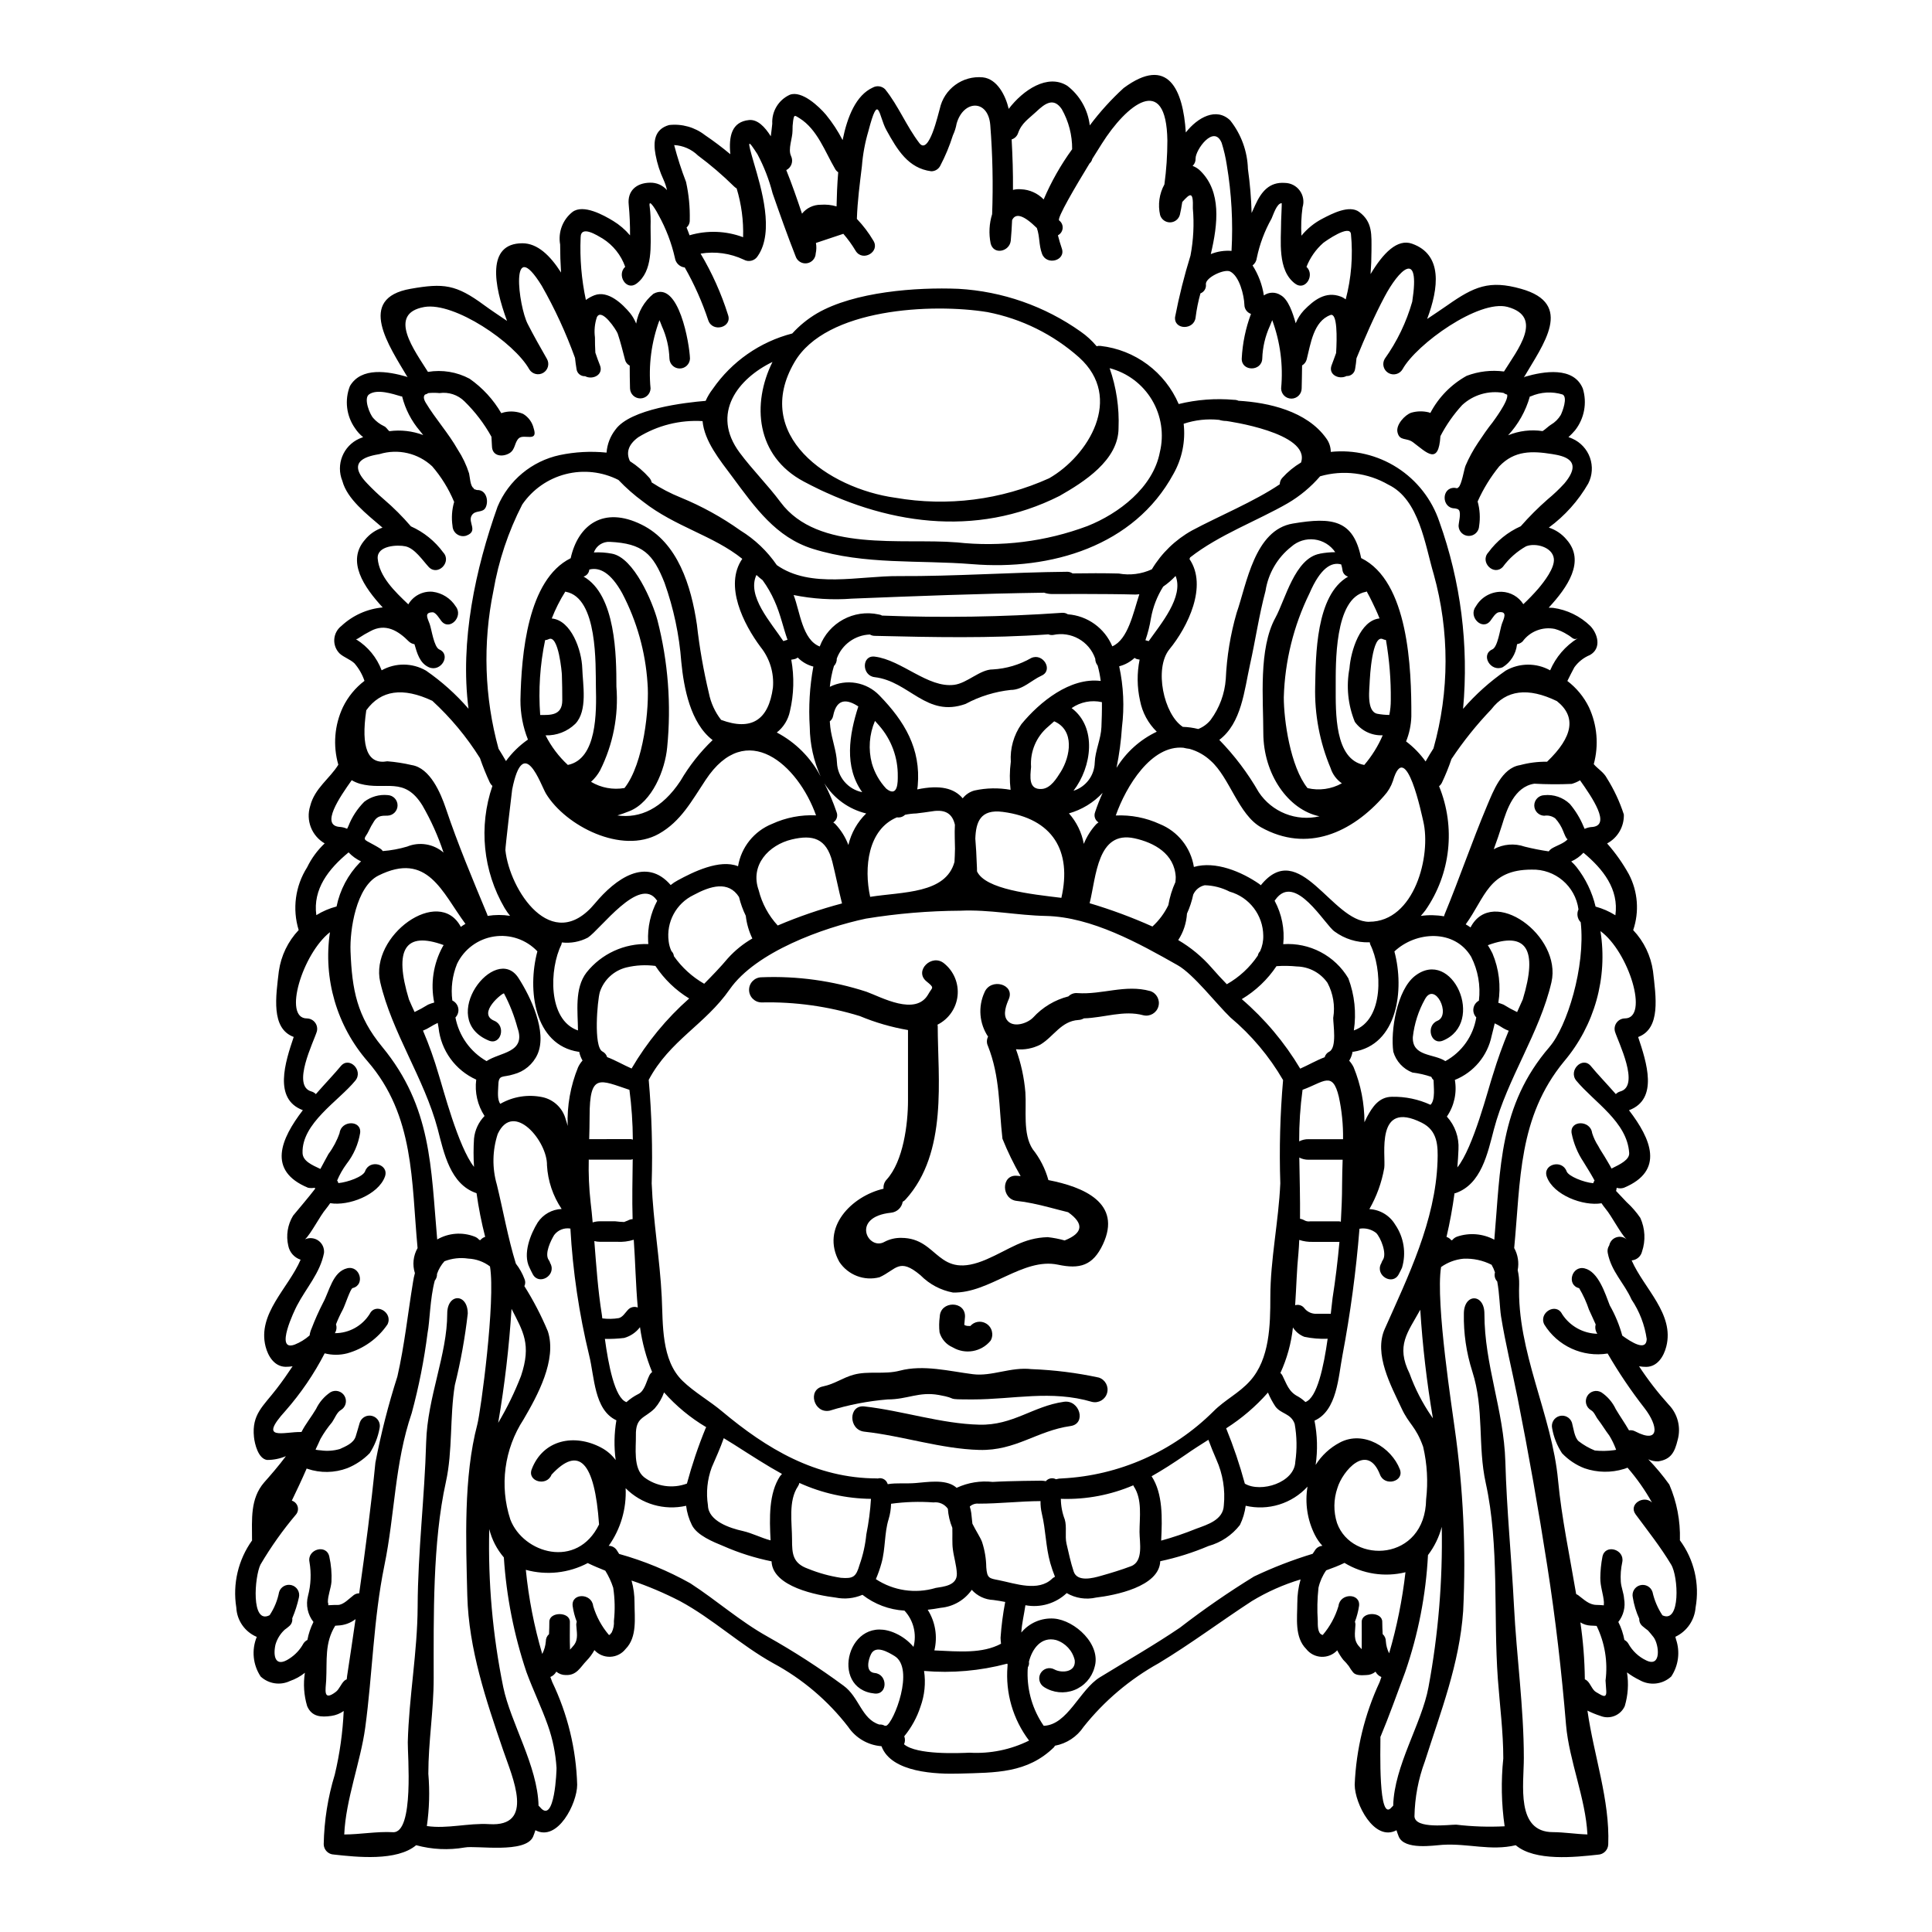 <?xml version="1.0" encoding="UTF-8"?>
<!-- Uploaded to: SVG Repo, www.svgrepo.com, Generator: SVG Repo Mixer Tools -->
<svg fill="#000000" width="800px" height="800px" version="1.1" viewBox="144 144 512 512" xmlns="http://www.w3.org/2000/svg">
 <g>
  <path d="m589.16 552.15c3.797 5.121 5.312 11.582 4.188 17.855-0.262 3.359-2.305 6.324-5.356 7.758 0.062 0.215 0.117 0.434 0.16 0.652 1.137 3.309 0.676 6.957-1.254 9.875-2.301 2.125-5.723 2.5-8.434 0.926-1.16-0.562-2.262-1.238-3.293-2.012 0.477 2.992 0.27 6.051-0.598 8.949-1.109 2.438-3.938 3.578-6.426 2.586-1.188-0.383-2.34-0.852-3.457-1.41 1.684 11.891 5.961 23.707 5.512 35.426v-0.004c-0.035 1.496-1.23 2.703-2.723 2.754-6.016 0.656-16.684 1.828-21.797-2.504-6.668 1.574-12.52-0.516-19.406-0.105-2.426 0.164-10.07 1.418-11.594-2.176-0.242-0.547-0.395-1.117-0.598-1.688-5.902 3.148-11.074-7.086-11.074-12.055h-0.004c0.387-9.422 2.637-18.668 6.613-27.215 0.164-0.465 0.301-0.898 0.465-1.336-0.672-0.27-1.219-0.77-1.551-1.41-0.699 0.574-1.574 0.891-2.481 0.895-1.086 0.051-2.719 0.188-3.457-0.707-0.426-0.52-0.809-1.078-1.141-1.66-0.445-0.59-0.938-1.148-1.469-1.66-0.617-0.789-1.156-1.637-1.605-2.531-1.078 1.156-2.609 1.785-4.191 1.719-1.578-0.066-3.051-0.824-4.027-2.07-3.148-3.148-2.363-8.266-2.363-12.203h0.004c-0.012-2.109 0.281-4.207 0.867-6.234-4.535 1.359-8.879 3.293-12.926 5.746-8.355 5.441-16.109 11.293-24.684 16.465-7.668 4.262-14.43 9.984-19.895 16.848-1.75 2.629-4.488 4.434-7.594 5.008-0.07 0.137-0.152 0.27-0.242 0.391-7.086 6.938-15.512 6.727-25.008 6.996-6.098 0.191-18.105-0.215-20.711-7.238h-0.004c-0.027 0.004-0.059-0.008-0.082-0.027-3.551-0.285-6.777-2.18-8.762-5.141-5.363-6.949-12.137-12.691-19.867-16.848-8.68-4.82-16.055-11.809-24.711-16.465-4.133-2.129-8.418-3.949-12.82-5.441 0.543 1.93 0.809 3.926 0.789 5.93 0 3.938 0.762 9.055-2.363 12.203-0.984 1.258-2.469 2.016-4.062 2.07-1.594 0.059-3.133-0.594-4.203-1.773-0.551 1.012-1.238 1.949-2.043 2.777-1.715 1.766-2.613 3.973-5.578 3.836-0.902 0.004-1.781-0.316-2.477-0.895-0.348 0.633-0.902 1.133-1.574 1.41 0.164 0.438 0.301 0.871 0.492 1.336 4.086 8.508 6.34 17.777 6.613 27.215 0 4.957-5.172 15.211-11.074 12.055-0.191 0.57-0.355 1.141-0.598 1.688-1.969 4.602-15.102 2.309-18.105 2.887-4.293 0.75-8.699 0.547-12.898-0.602-5.117 4.301-15.742 3.148-21.773 2.481l-0.004-0.004c-1.488-0.031-2.688-1.234-2.719-2.723 0.117-6.266 1.105-12.484 2.938-18.48 1.316-5.527 2.106-11.164 2.359-16.84-0.969 0.688-2.09 1.133-3.266 1.301-2.754 0.395-5.195 0.246-6.418-2.586-0.859-2.863-1.066-5.887-0.605-8.844-1.176 0.949-2.508 1.684-3.934 2.176-2.594 1.242-5.68 0.773-7.785-1.18-2.062-3.113-2.449-7.047-1.031-10.504-3.156-1.332-5.266-4.359-5.422-7.781-1.008-6.254 0.5-12.652 4.191-17.801 0-0.055-0.023-0.105-0.023-0.164 0-5.441-0.52-10.859 3.207-15.184 1.473-1.656 3.836-4.352 5.769-6.965l0.004-0.004c-1.586 0.672-3.289 1.016-5.008 1.008-2.344-0.352-3.266-4.246-3.457-6.07-0.625-6.043 2.449-8.164 6.016-12.82 1.523-1.969 2.887-3.938 4.215-5.93-0.609 0.09-1.227 0.137-1.844 0.137-2.996-0.055-4.656-2.828-5.309-5.359-2.231-8.711 6.07-15.512 9.281-23.027h-0.004c-1.676-0.551-2.926-1.965-3.266-3.699-0.637-2.723-0.176-5.586 1.277-7.973 1.969-2.394 3.938-4.652 5.824-7.106h0.004c-0.031-0.098-0.051-0.195-0.055-0.297-0.602 0.121-1.223 0.121-1.824 0-10.887-4.519-7.188-12.957-1.363-20.551-7.871-2.941-4.68-12.711-2.422-19.406-6.098-2.258-4.723-10.75-3.938-17.445l0.004 0.004c0.578-4.086 2.414-7.891 5.25-10.887-1.723-5.602-0.906-11.676 2.238-16.625 1.152-2.379 2.731-4.527 4.652-6.34-3.445-1.996-5.039-6.113-3.84-9.906 1.18-4.723 5.223-7.293 7.453-10.941l0.004-0.004c-1.457-5.066-1.023-10.492 1.223-15.266 1.332-2.734 3.285-5.117 5.707-6.961-0.578-1.707-1.484-3.289-2.664-4.652-1.18-1.09-2.777-1.551-3.938-2.613-0.984-0.992-1.496-2.359-1.402-3.758 0.094-1.395 0.785-2.684 1.895-3.535 3.004-2.801 6.852-4.527 10.938-4.898-4.953-5.356-9.688-12.273-4.68-17.961 1.207-1.48 2.812-2.586 4.625-3.184-4.242-3.644-9.332-7.539-10.629-12.355h0.004c-1.789-4.344 0.199-9.324 4.488-11.238 0.328-0.137 0.676-0.242 1.008-0.395-0.84-0.664-1.566-1.461-2.152-2.359-2.297-3.258-2.805-7.449-1.355-11.16 3.019-5.172 10.18-3.891 14.992-2.504 0.102 0.043 0.203 0.098 0.297 0.164-4.867-8.242-13.715-20.926 0.82-23.453 8.707-1.527 12-1.18 19.488 4.352 1.852 1.363 3.938 2.719 6.043 4.164-3.512-9.496-5.473-20.578 4.082-20.578 4 0 7.371 3.266 10.234 7.758-0.16-2.504-0.242-5.008-0.242-7.477l-0.008-0.004c-0.562-3.238 0.691-6.527 3.269-8.57 2.887-2.176 8.328 0.871 10.777 2.363v-0.004c1.691 1.031 3.207 2.328 4.488 3.84 0.02-2.719-0.098-5.434-0.352-8.137-0.395-3.672 2.039-5.769 5.633-5.824 1.723-0.059 3.383 0.664 4.516 1.969-0.207-0.93-0.508-1.832-0.895-2.699-0.988-2.117-1.707-4.352-2.137-6.652-0.652-3.488-0.328-6.777 3.562-7.894 3.402-0.391 6.824 0.566 9.527 2.668 2.324 1.574 4.566 3.266 6.723 5.062-0.461-4.844 0.395-8.574 4.93-9.055 2.281-0.242 4.242 1.824 5.793 4.301 0.137-1.145 0.305-2.285 0.395-3.344h-0.004c-0.172-3.258 1.664-6.289 4.629-7.648 3.211-1.25 7.836 3.184 9.605 5.281 1.699 2.078 3.18 4.332 4.406 6.723 1.277-6.316 3.594-11.895 7.973-13.91h0.004c1.07-0.609 2.418-0.43 3.293 0.438 3.543 4.41 5.633 9.77 9.09 14.289 2.559 3.293 4.984-7.836 5.387-9.09 1.129-5.281 6.039-8.875 11.414-8.355 3.754 0.395 6.016 4.723 6.859 8.355 3.809-5.008 10.312-9.391 15.512-6.125h0.004c3.328 2.551 5.481 6.34 5.969 10.5 2.68-3.574 5.684-6.891 8.984-9.906 11.809-8.738 15.742 0.461 16.465 11.785 3.102-3.977 8.086-6.773 11.785-3.184h-0.004c2.902 3.664 4.543 8.168 4.68 12.844 0.547 3.871 0.875 7.769 0.98 11.676 0.328-0.707 0.652-1.441 0.98-2.152 1.605-3.508 3.727-6.121 7.836-5.82 1.574 0.023 3.043 0.789 3.961 2.066 0.922 1.273 1.188 2.906 0.719 4.406-0.344 2.492-0.441 5.008-0.293 7.516 1.543-1.887 3.461-3.434 5.633-4.547 2.363-1.223 7.051-3.727 9.688-1.738 3.594 2.691 3.238 6.07 3.238 10.262 0 2.039-0.082 4.133-0.242 6.203 3.316-5.555 7.086-9.445 10.992-8.059 8.168 2.887 7.086 11.758 4 19.949 1.883-1.273 3.731-2.477 5.387-3.644 7.055-4.957 11.109-6.723 19.488-4.352 14.234 3.973 5.824 14.805 0.762 23.484 0.113-0.07 0.23-0.137 0.352-0.195 4.867-1.414 12.844-2.773 15.27 3.148 1.168 3.797 0.406 7.922-2.043 11.051-0.547 0.648-1.137 1.258-1.766 1.824 0.328 0.105 0.703 0.242 1.031 0.395 2.18 0.965 3.871 2.789 4.668 5.035 0.801 2.25 0.637 4.731-0.449 6.856-2.633 4.578-6.191 8.555-10.449 11.68 1.848 0.598 3.484 1.711 4.723 3.207 5.035 5.715 0.215 12.652-4.762 18.02 0.395 0.023 0.762 0.023 1.18 0.051 3.707 0.508 7.152 2.188 9.84 4.789 2.012 2.098 3.047 5.934-0.082 7.703-1.66 0.68-3.094 1.812-4.137 3.266-0.652 1.18-1.25 2.422-1.852 3.617 2.418 1.836 4.375 4.215 5.711 6.941 2.199 4.727 2.656 10.078 1.285 15.105 1.086 1.277 2.609 2.094 3.457 3.672h-0.004c1.902 3.023 3.422 6.269 4.519 9.664 0.105 3.195-1.617 6.172-4.441 7.676 0 0.016 0.016 0.027 0.031 0.027 2.203 2.496 4.129 5.223 5.742 8.137 2.391 4.566 2.805 9.918 1.145 14.801 2.84 2.996 4.672 6.801 5.25 10.887 0.762 6.691 2.148 15.184-3.938 17.445 2.227 6.691 5.469 16.465-2.426 19.406 5.824 7.594 9.523 16.031-1.363 20.551l0.004-0.004c-0.617 0.203-1.285 0.203-1.906 0-0.023 0.285-0.078 0.57-0.16 0.844 0.598 0.621 1.496 1.574 2.801 2.965h0.004c1.363 1.242 2.578 2.641 3.621 4.164 1.273 2.809 1.441 6 0.457 8.926-0.309 1.297-1.422 2.242-2.754 2.344 3.238 7.43 11.414 14.203 9.172 22.859-0.652 2.531-2.285 5.305-5.277 5.359-0.648 0.004-1.297-0.051-1.934-0.16 2.348 3.578 4.969 6.973 7.836 10.148 2.418 2.477 3.328 6.055 2.394 9.391-0.789 3.238-1.766 5.141-5.141 5.66-0.914 0.031-1.816-0.152-2.641-0.543 2.016 2.09 3.883 4.328 5.574 6.691 1.988 4.617 2.945 9.609 2.809 14.637-0.012 0.051-0.039 0.074-0.039 0.102zm-4.602 19.926c4.844 2.281 4.246-10.289 2.312-13.445-2.801-4.68-6.18-8.926-9.414-13.309-1.969-2.668 2.121-5.227 4.328-3.148h0.004c-1.84-3.289-4.012-6.379-6.481-9.227-0.293 0.129-0.59 0.238-0.898 0.328-3.43 1.062-7.109 1.004-10.504-0.168-2.262-0.871-4.297-2.238-5.961-3.996-1.312-2.004-2.203-4.254-2.613-6.613-0.316-1.418 0.531-2.84 1.93-3.231 1.402-0.391 2.863 0.383 3.324 1.762 0.395 1.414 0.652 3.938 1.793 4.926l0.004-0.004c1.305 1.008 2.742 1.832 4.273 2.449 1.676 0.172 3.367 0.145 5.035-0.082 0.16-0.023 0.395-0.055 0.598-0.105-0.027-0.105-0.066-0.207-0.109-0.305-0.453-1.199-1.016-2.356-1.684-3.449-1.062-1.391-1.969-2.941-3.023-4.301-0.598-0.762-0.98-1.988-1.852-2.449v-0.004c-1.305-0.758-1.742-2.434-0.984-3.738 0.762-1.305 2.438-1.742 3.742-0.984 1.648 1.105 2.965 2.641 3.809 4.438 1.145 1.93 2.398 3.699 3.512 5.633 0.578-0.098 1.176 0.008 1.688 0.297 6.559 3.402 6.07-1.473 2.449-6.152-3.594-4.606-6.867-9.449-9.797-14.504-3.246 0.52-6.574 0.062-9.562-1.309-2.988-1.371-5.504-3.594-7.231-6.394-1.551-3.148 3.148-5.902 4.723-2.754 2.055 3.184 5.551 5.141 9.336 5.223-0.082-0.16-0.191-0.328-0.277-0.488h0.004c-0.289-0.621-0.348-1.324-0.16-1.988-0.57-1.305-1.18-2.586-1.77-3.891l-0.004 0.004c-0.66-1.996-1.535-3.914-2.609-5.719-3.43-0.816-1.969-6.066 1.441-5.25 3.676 0.871 5.473 6.723 6.668 9.797 1.438 2.527 2.555 5.223 3.32 8.027 2.449 1.766 6.394 4.269 6.477 0.898-0.535-3.75-1.914-7.332-4.027-10.477-1.969-4.41-5.332-7.348-6.297-12.305-0.152-0.707-0.008-1.441 0.395-2.039 0.195-0.988 0.902-1.797 1.855-2.121s2.008-0.117 2.769 0.547c-1.574-1.441-3.938-6.152-5.606-8.137-0.379-0.461-0.734-0.945-1.062-1.445-4.867 0.82-12.766-2.176-14.504-7.023-1.18-3.316 4.055-4.723 5.25-1.441 0.465 1.309 4.574 2.941 7.051 3.148 0.055-0.109 0.082-0.242 0.137-0.355v0.004c0.055-0.125 0.125-0.246 0.215-0.352-0.137-0.242-0.246-0.461-0.355-0.652-0.816-1.469-1.715-2.859-2.586-4.297v-0.004c-1.547-2.312-2.617-4.914-3.148-7.648-0.434-3.457 5.008-3.43 5.445 0 0.383 1.223 0.93 2.387 1.633 3.457 0.488 0.98 1.113 1.824 1.656 2.754 0.602 1.035 1.281 2.098 1.855 3.211 2.422-1.18 4.785-2.363 4.68-4.133-0.543-8.266-9.254-13.422-14.016-19.16-2.203-2.695 1.633-6.562 3.863-3.863 1.605 1.969 4.082 4.547 6.613 7.426 0.324-0.336 0.73-0.578 1.18-0.703 5.356-1.473-0.602-13.176-1.418-15.895h0.004c-0.219-0.816-0.047-1.691 0.465-2.363 0.508-0.676 1.301-1.082 2.148-1.098 6.559 0 1.008-17.711-6.449-23.133l-0.004 0.004c1.965 12.355-1.555 24.957-9.637 34.512-12.203 14.805-11.508 31.566-13.227 49.477l0.004-0.004c0.984 1.781 1.312 3.852 0.926 5.852 0.285 1.238 0.418 2.512 0.391 3.785-0.652 17.852 8.711 34.531 10.312 51.957 0.926 9.84 3.078 19.977 4.789 30.098h0.004c0.176 0.09 0.352 0.188 0.52 0.297 1.551 1.145 2.883 2.586 4.926 2.586 0.625 0 1.25 0.055 1.879 0.109 0-0.301 0.027-0.57 0.027-0.848-0.16-2.176-0.98-4.16-0.953-6.394l-0.004 0.004c0.016-1.902 0.207-3.797 0.57-5.66 0.707-3.457 5.934-1.969 5.254 1.445v-0.004c-0.375 1.707-0.508 3.457-0.391 5.199 0.109 1.523 0.762 2.941 0.871 4.488h-0.004c0.414 2.184-0.145 4.438-1.523 6.18 0.762 1.504 1.305 3.106 1.605 4.762 0.434 0.211 0.793 0.539 1.035 0.953 1.07 1.945 2.723 3.508 4.727 4.461 4.109 2.016 3.457-4.16 1.969-6.148-0.465-0.625-0.98-1.18-1.473-1.766-0.461-0.355-0.953-0.707-1.441-1.141v-0.004c-0.594-0.477-0.918-1.207-0.875-1.969 0-0.023 0-0.051-0.023-0.051-0.812-1.785-1.379-3.672-1.688-5.606-0.32-1.414 0.523-2.832 1.922-3.215 1.398-0.387 2.852 0.395 3.301 1.773 0.488 2.207 1.383 4.305 2.629 6.191zm-12.465-185.52c0.957-6.887-3.207-12.203-8.461-16.574h-0.004c-0.91 0.98-2.012 1.77-3.238 2.312 0.504 0.449 0.969 0.941 1.391 1.469 2.43 3.09 4.156 6.672 5.062 10.496 1.852 0.5 3.621 1.273 5.25 2.297zm-5.141 205.85c1.387 0.762 2.883 2.043 2.719-0.328-0.082-0.898-0.137-1.824-0.188-2.719 0.641-4.953-0.18-9.984-2.363-14.477-0.543-0.027-1.059-0.082-1.551-0.082-0.977-0.039-1.926-0.332-2.754-0.848 0.727 4.941 1.121 9.926 1.18 14.918v0.164c0.23 0.094 0.441 0.227 0.625 0.391 0.859 0.746 1.379 2.461 2.332 2.977zm-1.18-229.23c5.414-0.277 0.082-7.945-3.047-12.387-0.691 0.41-1.434 0.73-2.207 0.953-3.301 0.148-6.606 0.129-9.906-0.055-5.277 0.82-7.293 6.777-8.547 10.914-0.684 2.18-1.418 4.328-2.203 6.449v0.004c2.512-1.375 5.488-1.621 8.191-0.684 2.102 0.527 4.227 0.945 6.371 1.254 0.203-0.277 0.449-0.516 0.734-0.711 1.223-0.789 3.402-1.414 4.328-2.555-0.301 0.328-1.086-1.742-1.18-1.992v0.004c-0.492-1.289-1.219-2.469-2.148-3.484-0.844-0.629-1.906-0.883-2.941-0.703-1.461-0.059-2.621-1.258-2.621-2.723 0-1.465 1.16-2.668 2.621-2.723 2.5-0.27 4.988 0.578 6.801 2.312 1.504 1.781 2.727 3.781 3.621 5.934 0.109 0.242 0.188 0.461 0.301 0.68 0.578-0.27 1.199-0.438 1.84-0.492zm-11.129 58.254c4.57-5.277 9.578-21.172 8.266-33.012-0.891-0.906-1.129-2.269-0.598-3.426-0.828-6.184-6.199-10.738-12.434-10.535-11.414 0-12.25 7.348-17.449 14.504 0.441 0.246 0.871 0.52 1.277 0.816 5.769-11.184 24.277 2.152 21.449 14.508-3.102 13.418-11.73 25.586-15.242 38.965-1.688 6.422-3.348 14.613-10.207 16.953h0.004c-0.078 0.027-0.164 0.035-0.246 0.031-0.52 3.836-1.223 7.727-2.125 11.562v0.004c0.512 0.156 0.961 0.473 1.281 0.898 0.082-0.031 0.191-0.059 0.273-0.082h-0.004c0.332-0.414 0.777-0.727 1.281-0.902 3.25-1.098 6.812-0.801 9.84 0.82 1.656-18.875 1.195-35.539 14.641-51.098zm10.039 208.71c-0.465-9.5-4.844-19.543-5.66-28.957-1.18-14.168-2.777-28.109-4.984-42.215-2.34-15.047-4.926-29.688-7.871-44.547-1.441-7.211-3.211-14.316-4.379-21.582-0.355-2.312-0.395-5.961-1.008-9.227-0.609-0.645-0.84-1.562-0.598-2.418-0.227-0.703-0.527-1.379-0.898-2.016-2.309-1.176-4.887-1.73-7.477-1.605-2.129 0.203-4.164 0.965-5.906 2.203-1.551 9.309 3.148 38.965 3.566 42.453 2.312 16.129 3.078 32.441 2.285 48.719-0.98 14.016-5.961 26.699-10.152 39.84-1.734 4.664-2.664 9.586-2.754 14.562 0.164 3.457 9.332 2.176 11.047 2.203 4.262 0.508 8.559 0.652 12.848 0.434-0.859-5.957-0.98-12-0.355-17.988 0-6.996-0.926-14.07-1.441-21.039-1.227-16.898 0.434-35.406-3.211-51.957-2.176-9.879-0.355-19.57-3.566-29.582v0.004c-1.574-4.934-2.328-10.094-2.231-15.27 0-5.445 5.445-5.445 5.445 0 0 13.605 5.141 25.5 5.551 39.219 0.355 12.871 1.633 25.336 2.285 38.207 0.68 13.418 2.613 26.914 2.613 40.332 0 6.996-2.176 19.625 7.727 19.625 2.953 0.012 6.141 0.527 9.133 0.609zm-2.641-316.97c-1.035 0.598-1.523-0.395-2.637-0.98v0.004c-1.043-0.676-2.18-1.191-3.375-1.523-3.246-0.648-6.57 0.645-8.52 3.316-0.395 0.383-0.898 0.633-1.445 0.707-0.004 0.062-0.02 0.117-0.055 0.168-0.289 2.457-1.68 4.648-3.777 5.957-3.184 1.387-5.965-3.293-2.754-4.723 1.445-0.629 2.043-5.363 2.531-6.75 0.488-1.387 1.605-3.379-0.762-3.102-0.926 0.105-1.793 1.656-2.281 2.281-2.148 2.754-5.992-1.113-3.836-3.836h-0.008c1.402-2.434 4.019-3.914 6.828-3.859 2.344 0.078 4.492 1.312 5.746 3.289 1.391-1.309 2.719-2.688 3.973-4.133 1.496-1.77 4.438-5.512 4.109-7.977-0.395-3.074-4.898-4.215-7.348-3.234v-0.004c-2.414 1.359-4.512 3.215-6.152 5.445-2.394 2.586-6.231-1.281-3.836-3.836v-0.004c2.207-3.008 5.16-5.394 8.57-6.914 2.227-2.539 4.621-4.93 7.16-7.156 1.566-1.289 3.039-2.691 4.41-4.191 5.277-6.297-0.395-7.32-3.266-7.785-5.305-0.844-9.957-0.977-13.988 3.242h-0.004c-2.316 2.844-4.246 5.984-5.738 9.332 0.594 2.117 0.73 4.332 0.395 6.504-0.055 1.461-1.258 2.621-2.723 2.621-1.465 0-2.664-1.16-2.723-2.621 0.027-1.035 0.707-3.316 0.109-4.215-0.082-0.137-0.395-0.273-0.395-0.301-0.242-0.055-0.461-0.109-0.68-0.164h-0.105c-3.484-0.109-3.512-5.551 0-5.445 0.242 0.027 0.488 0.082 0.73 0.109l0.004 0.004c0.078-0.09 0.172-0.16 0.273-0.219 0.871-0.574 1.523-4.816 1.902-5.742 0.914-2.133 2.027-4.172 3.32-6.098 1.25-1.879 2.504-3.727 3.938-5.512-0.137 0.137 4.269-5.606 3.781-7.238v0.004c-0.352-0.098-0.684-0.254-0.98-0.465-3.945-0.695-7.992 0.496-10.938 3.215-2.277 2.481-4.219 5.254-5.769 8.242-0.492 7.812-3.594 4.383-7.215 1.66-1.766-1.363-3.617-0.242-4.164-2.695-0.461-1.969 1.934-4.57 3.621-5.168 1.516-0.445 3.121-0.48 4.652-0.105 0.164 0.051 0.277 0.105 0.438 0.16 2.18-4.152 5.531-7.57 9.633-9.84 3.152-1.188 6.543-1.582 9.883-1.145 3.512-5.66 10.668-14.477 0.926-17.117-7.566-2.012-24.113 9.84-27.816 16.531-0.762 1.301-2.438 1.742-3.742 0.98-1.305-0.758-1.742-2.434-0.984-3.738 3.281-4.598 5.75-9.723 7.297-15.156 2.231-14.398-3.644-8.266-7.32-1.336-2.801 5.277-5.195 10.805-7.453 16.328-0.082 0.926-0.191 1.855-0.355 2.777h-0.004c-0.125 1.148-1.133 2-2.285 1.934-1.969 1.031-4.93-0.355-3.938-2.887 0.301-0.734 0.68-1.852 1.18-3.211 0.246-3.977 0.355-10.75-1.496-10.07-4.519 1.66-5.25 7.703-6.297 11.762v-0.004c-0.176 0.68-0.617 1.254-1.223 1.605 0 1.992-0.082 3.977-0.109 6.074v-0.004c0 1.504-1.219 2.723-2.719 2.723-1.504 0-2.723-1.219-2.723-2.723 0.574-6.125-0.23-12.301-2.359-18.074-0.215 0.52-0.395 1.035-0.625 1.551h-0.004c-1.23 2.707-1.918 5.633-2.012 8.605-0.105 3.508-5.551 3.508-5.441 0 0.211-4.039 1.035-8.02 2.449-11.809-1.039-0.355-1.738-1.328-1.746-2.426-0.078-2.477-1.309-7.594-3.781-8.816-1.523-0.758-6.559 1.605-6.422 3.375 0.148 1.047-0.453 2.055-1.441 2.426-0.582 2.078-1.008 4.195-1.281 6.34-0.355 3.457-5.797 3.402-5.445-0.082h0.004c1.062-5.496 2.426-10.93 4.082-16.277 0.785-4.121 0.996-8.336 0.625-12.516 0.164-4.723-0.758-3.938-2.801-1.688-0.188 1.336-0.438 2.504-0.652 3.457l-0.004-0.004c-0.34 1.156-1.402 1.953-2.609 1.953s-2.269-0.797-2.613-1.953c-0.625-2.75-0.219-5.637 1.141-8.105 0.523-3.856 0.785-7.738 0.789-11.625-0.273-18.152-10.883-9.469-17.363 0.82-0.395 0.648-1.363 2.148-2.531 4.027-0.109 0.473-0.367 0.902-0.734 1.223-3.644 5.965-8.734 14.586-8.055 15.102 0.645 0.48 0.996 1.258 0.93 2.059s-0.543 1.508-1.254 1.879c0.301 1.145 0.625 2.312 1.008 3.406 1.223 3.316-4.055 4.723-5.227 1.469-0.871-2.363-0.543-4.465-1.363-6.805-3.484-3.43-5.633-4.082-6.559-2.094-0.082 1.824-0.188 3.676-0.355 5.445-0.301 2.887-4.543 3.894-5.332 0.734v-0.004c-0.52-2.578-0.387-5.246 0.395-7.758 0.289-7.867 0.125-15.746-0.492-23.598-0.543-6.91-7.129-6.723-8.922-0.395-0.188 1.074-0.52 2.117-0.984 3.106-0.887 2.816-2.023 5.551-3.402 8.164-0.477 0.844-1.367 1.363-2.336 1.359-6.098-0.789-8.98-5.66-11.867-10.883-2.094-3.731-2.016-10.395-4.789 0.242-0.898 3.027-1.477 6.137-1.719 9.281-0.57 4.723-1.18 9.254-1.336 13.988h0.004c1.668 1.742 3.129 3.668 4.356 5.746 1.879 2.965-2.828 5.715-4.68 2.719-0.953-1.602-2.047-3.113-3.266-4.519-2.426 0.82-4.844 1.609-7.266 2.426 0.168 0.918 0.148 1.863-0.055 2.773-0.047 1.328-1.043 2.434-2.359 2.613-1.316 0.184-2.574-0.609-2.977-1.875-2.148-5.445-4.164-11.133-6.098-16.684v-0.004c-0.922-3.602-2.273-7.082-4.023-10.367-2.613-4.027-2.754-3.938-0.953 2.258 1.988 6.777 5.512 18.312 1.059 24.738-0.77 1.27-2.406 1.703-3.699 0.98-3.566-1.691-7.566-2.254-11.461-1.605 3.039 5.109 5.481 10.551 7.269 16.223 1.18 3.344-4.082 4.762-5.223 1.469l-0.004-0.004c-1.609-4.863-3.699-9.559-6.234-14.016-1.344-0.148-2.418-1.188-2.613-2.531-0.895-3.965-2.356-7.781-4.328-11.336-0.242-0.543-2.828-5.117-2.344-2.176 0.211 1.707 0.285 3.426 0.223 5.144 0 4.953 0.703 11.891-3.731 15.184-2.719 2.016-5.332-2.312-2.992-4.465v0.004c-1.09-3.09-3.191-5.727-5.961-7.481-1.418-0.816-5.852-3.723-5.852-0.273v0.004c-0.238 5.547 0.23 11.102 1.391 16.531 0.703-0.516 1.473-0.934 2.285-1.25 3.617-1.359 7.426 2.312 9.469 4.789 0.652 0.828 1.18 1.746 1.574 2.723 0.516-3.098 2.141-5.906 4.57-7.894 6.75-3.672 9.582 13.418 9.691 17.176-0.055 1.465-1.258 2.621-2.723 2.621s-2.664-1.156-2.723-2.621c-0.094-2.973-0.781-5.898-2.012-8.605-0.215-0.543-0.395-1.059-0.625-1.574h-0.004c-2.144 5.781-2.949 11.973-2.359 18.105-0.055 1.465-1.258 2.621-2.723 2.621-1.465 0-2.664-1.156-2.723-2.621-0.027-2.098-0.109-4.082-0.082-6.074v0.004c-0.641-0.316-1.102-0.906-1.25-1.602-0.598-2.285-1.18-4.656-1.934-6.887-0.301-0.871-4.246-6.938-5.512-4.352v-0.004c-0.578 1.723-0.754 3.559-0.516 5.359 0 1.363 0.027 2.695 0.109 4.055 0.434 1.277 0.844 2.426 1.223 3.348 1.008 2.531-1.969 3.938-3.938 2.887h0.004c-1.156 0.074-2.164-0.777-2.285-1.934-0.16-0.98-0.301-1.934-0.395-2.914v0.004c-2.391-6.617-5.34-13.016-8.82-19.125-8.602-13.906-6.152 5.473-3.703 10.152 1.605 3.148 3.348 6.207 5.09 9.254v-0.004c0.727 1.289 0.285 2.926-0.988 3.676-1.277 0.75-2.918 0.34-3.691-0.918-3.977-7.129-19.867-17.906-27.816-16.531-10.012 1.77-2.504 11.652 0.957 17.199 3.781-0.633 7.668 0.008 11.047 1.82 3.422 2.398 6.281 5.508 8.379 9.117 0.27-0.098 0.543-0.18 0.82-0.242 1.664-0.375 3.402-0.223 4.977 0.434 1.422 0.855 2.434 2.25 2.805 3.867 1.223 3.754-2.559 1.363-3.938 2.586-1.18 1.09-0.898 2.965-2.449 3.938-1.793 1.113-4.625 0.926-4.68-1.828-0.027-0.789-0.082-1.633-0.137-2.504-1.914-3.461-4.328-6.621-7.156-9.387-1.742-1.723-4.188-2.527-6.609-2.18-0.988-0.098-1.984-0.098-2.969 0-0.266 0.18-0.559 0.312-0.871 0.391-0.395 0.395-0.465 1.035 0.188 2.152 2.586 4.297 6.016 8.055 8.492 12.438l0.004 0.004c1.277 1.953 2.285 4.07 2.992 6.297 0.215 0.875 0.301 3.32 1.145 3.863 0.078 0.055 0.16 0.277 0.242 0.355 0.242-0.027 0.516 0.188 0.758 0.188 2.344-0.078 3.106 2.723 2.285 4.547-0.762 1.688-2.828 0.602-3.754 2.231-1.062 1.824 1.824 4.082-1.336 5.281l0.004 0.004c-0.832 0.297-1.758 0.18-2.492-0.316-0.738-0.492-1.195-1.309-1.234-2.191-0.324-2.156-0.176-4.356 0.438-6.449-0.027-0.027-0.055-0.027-0.055-0.055-1.418-3.394-3.367-6.543-5.769-9.332-3.738-3.5-9.062-4.734-13.961-3.242-2.613 0.465-9.281 1.555-3.266 7.785h-0.004c1.398 1.473 2.867 2.871 4.41 4.191 2.574 2.203 4.973 4.602 7.176 7.172 3.406 1.52 6.356 3.902 8.559 6.906 2.363 2.555-1.473 6.422-3.863 3.836-1.605-1.742-3.672-4.898-6.125-5.445-2.094-0.465-7.621-0.242-7.375 3.234 0.395 4.762 4.519 8.738 8.113 12.137v0.008c1.316-2.269 3.828-3.574 6.445-3.344 2.519 0.316 4.766 1.742 6.125 3.887 2.125 2.723-1.688 6.613-3.836 3.836-0.434-0.543-1.441-2.281-2.285-2.281-2.309 0.051-1.359 1.496-0.789 3.102 0.516 1.387 1.117 6.121 2.559 6.75 3.211 1.414 0.438 6.094-2.754 4.723-2.453-1.09-3.148-3.758-3.836-6.125l-0.004 0.004c-0.551-0.082-1.066-0.332-1.473-0.711-2.828-2.859-6.203-4.953-10.234-2.719-1.023 0.516-2.016 1.098-2.969 1.738-0.242 0.199-0.531 0.336-0.84 0.395 0.051 0.027 0.078 0.027 0.133 0.055 3.062 1.914 5.414 4.781 6.691 8.164 3.66-2.047 8.125-2.016 11.758 0.082 4.164 2.879 7.949 6.269 11.262 10.098-2.309-17.934 1.855-37.121 7.703-53.559 2.93-6.969 9.078-12.07 16.469-13.66 4.078-0.855 8.266-1.074 12.41-0.656 0.168-2.207 0.98-4.32 2.34-6.066 3.938-5.555 18.641-7.215 23.922-7.648 0.496-1.121 1.125-2.18 1.879-3.148 5.027-7.273 12.508-12.496 21.07-14.707 1.91-2.098 4.121-3.894 6.562-5.332 9.879-5.742 26.344-6.965 37.477-6.504 11.656 0.664 22.887 4.594 32.41 11.348 1.574 1.094 2.992 2.394 4.219 3.867 0.332-0.102 0.688-0.129 1.035-0.082 4.504 0.508 8.793 2.203 12.43 4.91 3.637 2.703 6.492 6.324 8.281 10.488 4.793-1.176 9.75-1.551 14.668-1.113 0.406-0.008 0.809 0.078 1.18 0.246 7.918 0.461 18.125 2.719 23.27 9.984 0.766 1.031 1.18 2.281 1.184 3.566 6.176-0.641 12.387 0.836 17.613 4.188 5.227 3.356 9.16 8.387 11.148 14.27 5.691 15.887 7.84 32.828 6.301 49.637 3.324-3.836 7.117-7.234 11.289-10.125 3.644-2.086 8.113-2.117 11.785-0.082 1.504-3.492 4.031-6.445 7.25-8.461zm-4.426-59.195c0.465-0.926 1.879-4.652 0.516-5.414v-0.004c-2.797-0.867-5.812-0.691-8.492 0.488-0.078 0.031-0.133 0-0.215 0.031-1.082 3.84-3.059 7.363-5.769 10.285 0.027 0 0.027-0.027 0.055-0.027 2.879-1.168 6.016-1.543 9.086-1.09 0.762-0.461 1.527-1.273 2.203-1.684h0.004c1.074-0.629 1.973-1.52 2.613-2.586zm-3.617 91.879c6.91-6.613 7.773-11.965 2.582-16.059-7.644-3.699-13.43-2.973-17.363 2.18-3.898 4.07-7.434 8.477-10.559 13.168-0.723 2.137-1.566 4.223-2.531 6.262-0.18 0.367-0.438 0.695-0.762 0.949 4.441 10.855 3.09 23.215-3.594 32.852-0.395 0.543-0.844 1.035-1.25 1.523 2.043-0.289 4.117-0.254 6.148 0.105 0.043-0.176 0.098-0.348 0.164-0.516 3.938-9.523 7.266-19.32 11.242-28.766 1.605-3.781 3.891-10.012 8.707-10.777v0.004c2.352-0.641 4.777-0.945 7.215-0.914zm-6.449 63.004c4.055-13.34 0.969-18.129-9.254-14.371h-0.004c0.449 0.703 0.855 1.43 1.227 2.176 1.738 4.129 2.277 8.668 1.551 13.09 0.469 0.141 0.934 0.305 1.387 0.488 1.16 0.727 2.359 1.383 3.594 1.969 0.488-1.113 1.004-2.227 1.496-3.34zm-3.727 8.297h-0.004c-0.684-0.246-1.336-0.574-1.938-0.98-0.562-0.367-1.156-0.691-1.766-0.977-0.273 1.113-0.516 2.227-0.816 3.316-1.082 5.281-4.742 9.668-9.746 11.676 0.59 3.391-0.172 6.879-2.121 9.715 2.152 2.363 3.266 5.492 3.078 8.684-0.055 1.574-0.164 3.148-0.301 4.789 4.242-5.223 8.191-20.898 9.445-24.629h0.004c1.191-3.926 2.582-7.793 4.16-11.582zm-7.894-7.973-0.004-0.004c0.477-3.981-0.234-8.012-2.039-11.59-4.379-7.426-14.641-6.832-20.355-1.441 2.719 10.148 0.844 24.766-10.887 26.586-0.078 0-0.109-0.027-0.188-0.027l-0.004 0.004c-0.145 0.844-0.449 1.656-0.898 2.391 0.473 0.523 0.871 1.109 1.18 1.746 1.891 4.621 2.859 9.566 2.859 14.562 0.215-0.492 0.461-0.98 0.68-1.418 1.414-2.609 3.148-5.305 6.613-5.332 3.519-0.074 7.008 0.652 10.207 2.125 1.363-1.277 0.816-4.957 0.816-6.508v-0.027h-0.004c-0.262-0.242-0.465-0.539-0.598-0.871-1.621-0.555-3.301-0.941-5.004-1.145-2.453-0.949-4.324-2.988-5.062-5.508-0.789-5.555 0.98-16.359 5.715-20.074 9.906-7.703 18.832 12.41 7.453 17.117-3.262 1.336-4.652-3.938-1.469-5.25 3.727-1.551-0.707-10.531-3.316-5.715-1.73 3.098-2.82 6.512-3.211 10.039-0.191 5.227 5.606 4.352 8.625 6.367 4.375-2.391 7.398-6.668 8.191-11.59-0.609-0.633-0.891-1.516-0.754-2.387 0.137-0.871 0.672-1.625 1.449-2.043zm-13.359 181.91h-0.004c2.602-14 3.781-28.227 3.512-42.461-0.711 2.711-1.949 5.254-3.648 7.481-0.551 10.562-2.586 20.996-6.043 30.996-2.121 5.664-4.273 11.758-6.559 17.199v-0.137c-0.027 0.062-0.047 0.125-0.055 0.191-0.02 0.043-0.027 0.09-0.027 0.133 0.027-0.055 0.055-0.133 0.082-0.188 0.023 2.941-0.625 23.055 2.992 18.613 0.117-0.145 0.25-0.277 0.395-0.395 0.23-10.551 7.578-21.766 9.352-31.422zm2.394-139.32c0.133-4.082 0.082-8.137-4.219-10.258-12.355-6.152-9.445 8.762-9.906 12.055h-0.008c-0.672 3.82-2.004 7.496-3.934 10.859 2.832 0.137 5.41 1.691 6.856 4.133 2.293 3.34 2.953 7.535 1.793 11.414-0.242 0.543-0.543 1.086-0.844 1.684-1.605 3.148-6.297 0.395-4.723-2.754h0.004c0.031-0.039 0.059-0.086 0.082-0.137 0.086-0.297 0.219-0.582 0.391-0.844 1.18-1.66-0.547-5.961-1.77-7.188v0.004c-1.246-0.977-2.848-1.383-4.41-1.117-0.906 11.27-2.414 22.48-4.516 33.586-1.086 5.66-1.414 14.613-7.402 17.277l-0.004 0.004c0.77 3.863 0.871 7.832 0.305 11.73 1.578-2.512 3.793-4.559 6.418-5.938 6.297-3.316 13.66 1.312 15.895 7.086 1.25 3.262-4 4.68-5.25 1.441-3.379-8.707-9.988-0.902-11.297 3.543v-0.004c-1.027 2.992-1.066 6.238-0.105 9.25 3.938 11.051 23.375 10.262 23.617-6.258 0.543-4.652 0.277-9.367-0.789-13.934-1.969-5.512-3.727-5.852-5.742-10.234-2.754-5.902-7.402-14.312-4.438-20.98 6.152-13.848 13.445-28.629 13.992-44.41zm-1.062-109.46h-0.008c4.238-15.082 4.258-31.039 0.059-46.129-2.312-7.754-3.809-19.781-12-23.73h-0.004c-5.481-3.18-12.016-3.984-18.105-2.234-2.453 2.844-5.359 5.262-8.598 7.156-7.918 4.574-18.18 8.332-25.852 14.348-0.047 0.148-0.102 0.293-0.168 0.434 4.871 7.16-0.461 17.988-5.305 23.895-4.137 5.062-1.527 17.281 3.543 20.574 1.375 0.039 2.746 0.23 4.082 0.57 1.289-0.508 2.426-1.34 3.293-2.422 2.332-3.152 3.723-6.906 4.004-10.82 0.266-5.945 1.23-11.836 2.883-17.555 2.664-7.621 4.723-21.965 14.887-23.652 10.582-1.789 16.055-0.949 18.105 9.148 12.539 6.121 13.363 29.203 13.301 41.98-0.07 2.266-0.539 4.504-1.391 6.609 1.984 1.496 3.727 3.285 5.172 5.309 0.656-1.156 1.363-2.328 2.094-3.469zm-0.516 177.03h-0.008c0.109 0.18 0.23 0.352 0.355 0.52-1.617-9.523-2.738-19.125-3.348-28.766-3.316 6.039-6.531 9.445-2.828 16.926h-0.004c1.449 4.008 3.41 7.816 5.824 11.332zm-16.531-131.07c12.027 0 16.492-17.555 14.316-26.672-0.273-1.059-4.598-22.48-8.031-10.629l-0.004 0.004c-0.496 1.461-1.293 2.801-2.34 3.934-8.516 9.77-20.355 15.152-32.578 8.352-6.016-3.375-8.328-13.199-13.383-17.66-1.586-1.484-3.512-2.562-5.606-3.148-0.551-0.062-1.094-0.16-1.633-0.297-8.461-0.762-15.156 10.152-17.906 17.961v-0.004c4.008-0.188 8.004 0.586 11.648 2.262 4.805 1.941 8.242 6.258 9.055 11.375 5.715-1.66 12.652 1.277 17.34 4.519l0.395 0.328c10.254-12.676 18.797 9.691 28.703 9.691zm9.613 172.39c-5.504 1.355-11.32 0.465-16.164-2.477-1.574 0.762-3.211 1.391-4.844 1.969h-0.004c-0.969 1.387-1.664 2.949-2.043 4.602-0.32 2.918-0.383 5.859-0.188 8.789 0 0.98-0.082 3.184 1.031 3.644 0.137 0.055 0.191 0.082 0.277 0.109 1.922-2.246 3.348-4.871 4.188-7.703 0.395-3.457 5.852-3.481 5.445 0h-0.004c-0.211 1.422-0.574 2.82-1.086 4.164 0.074 0.238 0.117 0.484 0.133 0.73-0.078 2.289-0.648 4.168 1.09 5.965 0.188 0.191 0.395 0.395 0.57 0.598v-0.73c0.027-1.969 0-3.812 0-6.535 0-2.719 5.445-2.723 5.445 0 0 1.008 0.055 2.121 0.109 3.266 0.539 0.488 0.848 1.18 0.844 1.906 0.07 1.109 0.367 2.191 0.871 3.184 2.051-7.023 3.5-14.211 4.328-21.48zm-4.289-227.19c0.27-1.293 0.402-2.613 0.395-3.938 0.059-5.336-0.371-10.664-1.281-15.922-0.27-0.031-0.535-0.105-0.785-0.215-2.91-1.496-3.481 10.449-3.512 10.969-0.023 1.969-1.004 8.109 1.969 8.789 1.059 0.199 2.137 0.305 3.215 0.316zm-2.586-25.586c-0.328-0.789-0.625-1.574-1.008-2.363-0.434-0.902-1.273-2.773-2.394-4.789-0.082 0.027-0.137 0.109-0.242 0.109-8.438 1.574-7.945 19.512-7.973 25.121 0 6.883-0.328 19.32 7.566 20.762l-0.004 0.004c2.019-2.363 3.672-5.019 4.898-7.875-2.91 0.145-5.699-1.195-7.402-3.566-1.816-4.481-2.309-9.395-1.414-14.148 0.367-4.703 2.844-12.734 7.988-13.254zm-6.812 109.19c8.109-2.828 7.477-16.465 4.379-22.723-0.082-0.211-0.137-0.43-0.164-0.656-0.051 0-0.105 0.027-0.16 0.027h-0.004c-3.277 0.094-6.496-0.914-9.141-2.856-2.559-1.688-10.477-15.895-15.742-8.383-0.051 0.082-0.105 0.137-0.16 0.219h-0.004c1.902 3.519 2.699 7.531 2.285 11.508 3.434-0.23 6.859 0.492 9.906 2.09s5.59 4.008 7.348 6.965c1.66 4.402 2.164 9.156 1.457 13.809zm-2.148-193.74h-0.004c1.488-5.644 1.957-11.512 1.387-17.32-0.301-2.668-6.691 1.852-7.348 2.363-1.961 1.73-3.481 3.906-4.438 6.34 2.312 2.148-0.273 6.481-2.992 4.465-4.789-3.543-3.727-11.414-3.727-16.656 0-0.164 0.215-4.68 0.16-4.68-1.309-0.027-2.258 3.148-2.695 4.082v-0.004c-1.836 3.262-3.156 6.785-3.914 10.449-0.09 0.785-0.492 1.496-1.117 1.969 1.539 2.41 2.562 5.117 2.992 7.949 1.324-0.934 3.082-0.965 4.438-0.086 2.039 1.117 3.211 4.684 4 7.457v0.004c0.504-1.258 1.234-2.41 2.152-3.406 2.664-2.754 5.793-5.168 9.77-3.672 0.48 0.176 0.93 0.43 1.332 0.746zm0.625 73.48c-0.832-0.238-1.43-0.965-1.5-1.828-0.07-0.477-0.18-0.949-0.328-1.41-2.586-0.734-5.512 0.949-8.406 7.676v-0.004c-4.211 8.594-6.531 17.988-6.805 27.555 0 5.961 1.715 18.371 6.297 24.059v-0.004c3.082 0.727 6.328 0.27 9.09-1.277-1.418-0.98-2.473-2.406-2.992-4.055-2.871-6.824-4.262-14.18-4.082-21.582 0.176-8.039 0.125-24.262 8.727-29.129zm-10.48 149.08h9.145c0.055-3.785-0.32-7.566-1.125-11.266-1.66-6.91-3.973-3.859-9.609-1.824-0.613 4.527-0.914 9.094-0.895 13.664 0.77-0.391 1.621-0.59 2.484-0.574zm9.055 5.445h-9.055c-0.852 0.012-1.691-0.184-2.449-0.574 0.082 5.414 0.242 10.859 0.191 16.219 0.352 0.051 0.691 0.164 1.008 0.328 0.5 0.32 1.098 0.445 1.684 0.355h7.731c0.137 0.02 0.266 0.059 0.395 0.109 0.188-3.344 0.328-6.613 0.328-9.688 0.016-2.207 0.066-4.469 0.148-6.75zm-0.844 21.77h-7.086 0.004c-1.219 0.039-2.438-0.137-3.594-0.516-0.055 1.18-0.105 2.34-0.215 3.512-0.434 4.191-0.543 8.98-0.871 13.797h-0.004c0.855-0.27 1.785 0 2.363 0.68 0.672 0.91 1.707 1.484 2.836 1.574h3.805c0.164 0 0.301 0.027 0.438 0.027 0.219-1.934 0.395-3.457 0.488-4.246 0.727-4.594 1.352-9.711 1.816-14.828zm-1.66-59.434c0.508-3.148-0.027-6.379-1.523-9.199-1.852-2.664-4.867-4.281-8.113-4.352-1.797-0.18-3.609-0.207-5.414-0.082-2.379 3.559-5.519 6.543-9.195 8.738 6.121 5.266 11.348 11.484 15.484 18.418 2.121-0.926 4.352-2.227 6.477-3.019 0.18-0.652 0.637-1.199 1.25-1.492 2.051-1.098 1.016-7.109 1.016-9.016zm-1.488 85.109c-2.074 0.082-4.148-0.09-6.18-0.516-1.246-0.484-2.305-1.352-3.019-2.481-0.449 4.172-1.57 8.246-3.32 12.059 0.207 0.188 0.383 0.406 0.52 0.652 1.18 2.344 1.656 4.301 4.137 5.582v-0.004c0.711 0.414 1.371 0.906 1.969 1.473 3.117-1.102 4.859-9.43 5.894-16.766zm-2.07-208.06c1.348-0.254 2.711-0.387 4.082-0.395-1.262-1.859-3.266-3.082-5.496-3.359-2.231-0.277-4.473 0.422-6.152 1.918-3.672 2.894-6.113 7.078-6.828 11.699-1.742 6.562-2.641 12.93-4.113 19.539-1.523 6.859-2.231 15.488-8.137 19.953h0.004c4.047 4.16 7.559 8.816 10.449 13.852 1.711 2.582 4.172 4.574 7.051 5.719 2.875 1.145 6.035 1.379 9.051 0.68-8.266-1.711-14.891-11.129-14.891-22.152 0-8.871-1.309-22.262 3.211-30.48 2.625-4.789 5.129-15.758 11.77-16.957zm-1.336 264.18h0.004c0.422-0.723 1.176-1.191 2.012-1.25-0.805-0.871-1.48-1.852-2.012-2.914-1.98-3.941-2.656-8.414-1.934-12.766-2.039 2.219-4.629 3.856-7.508 4.746-2.879 0.891-5.941 1-8.875 0.32-0.234 1.766-0.746 3.484-1.523 5.086-2.102 2.707-5.023 4.664-8.328 5.578-4.125 1.75-8.41 3.102-12.793 4.031-0.242 6.801-12.133 9.055-17.008 9.633-2.648 0.609-5.43 0.188-7.781-1.184-2.922 2.762-6.988 3.957-10.941 3.215-0.355 2.422-0.953 4.84-1.09 7.238 2.117-2.562 5.344-3.941 8.66-3.703 5.555 0.438 12.652 6.938 10.723 12.988v0.004c-0.738 2.727-2.727 4.938-5.359 5.961-2.633 1.02-5.598 0.727-7.977-0.789-1.258-0.77-1.672-2.402-0.934-3.676 0.742-1.273 2.367-1.723 3.656-1.008 1.879 1.031 5.769 0.816 5.387-2.453v0.004c-0.582-2.523-2.457-4.551-4.926-5.336-3.938-1.008-6.34 2.281-7.211 5.742v0.004c0.094 0.496-0.004 1.012-0.273 1.438-0.051 0.426-0.082 0.852-0.082 1.281-0.109 5.082 1.387 10.074 4.273 14.258 6.363-0.215 9.523-9.582 14.914-12.871 6.965-4.273 14.477-8.574 21.199-13.145 6.297-4.863 12.848-9.387 19.621-13.551 5.023-2.391 10.219-4.398 15.539-6.016 0.191-0.277 0.379-0.555 0.57-0.848zm-3.644-288.34c2.641-7.918-19.785-10.996-19.785-10.996-0.656-0.004-1.305-0.105-1.934-0.301-3.164-0.332-6.367 0.02-9.387 1.035 0.523 4.613-0.43 9.273-2.723 13.309-10.395 19.133-32.441 25.609-53.312 23.895-14.121-1.145-28.465 0.242-42.238-4.059-9.77-3.047-15.297-10.938-21.332-19.078-3.348-4.488-7.402-9.445-7.894-14.777l-0.004 0.004c-5.981-0.359-11.93 1.133-17.035 4.277-2.859 2.094-3.184 4.269-2.203 6.34v0.004c1.91 1.223 3.641 2.707 5.144 4.406 0.305 0.352 0.52 0.773 0.625 1.227 2.426 1.574 4.992 2.914 7.672 3.996 5.602 2.297 10.914 5.227 15.844 8.738 3.82 2.348 7.102 5.473 9.633 9.172 8.953 6.297 21.801 2.828 32.336 2.914 14.887 0.078 29.746-1.008 44.629-1.145v-0.004c0.504 0 0.996 0.152 1.414 0.438 4-0.055 8.191-0.082 12.246 0.027 2.969 0.539 6.027 0.148 8.766-1.117 2.578-4.301 6.246-7.848 10.629-10.285 6.938-3.727 16.574-7.703 23.27-12.246v0.004c0.004-0.637 0.246-1.25 0.68-1.719 1.441-1.594 3.113-2.961 4.961-4.059zm-1.523 264.8h0.004c0.477-3.324 0.422-6.707-0.168-10.012-0.98-2.832-3.621-2.586-5.117-4.629-0.77-1.164-1.43-2.394-1.965-3.68-3.227 3.668-6.957 6.856-11.078 9.477 1.953 4.781 3.606 9.68 4.953 14.664 4.254 2.496 13.18-0.277 13.375-5.828zm-3.977-73.754h0.004c-0.301-9.133-0.055-18.273 0.734-27.379-3.66-6.301-8.383-11.918-13.965-16.605-3.648-3.512-9.797-11.488-13.961-13.828-10.262-5.824-22.828-12.793-34.891-13.062-7.871-0.16-14.781-1.738-22.754-1.391h0.004c-8.371 0.047-16.723 0.75-24.984 2.098-11.293 2.394-29.145 8.789-36.086 18.723-6.535 9.391-15.895 13.523-21.477 24.008l0.004 0.004c0.793 9.121 1.059 18.281 0.785 27.43 0.395 10.152 2.176 20.074 2.664 30.098 0.355 7.293-0.16 16.707 5.512 22.234 3.074 2.996 7.211 5.332 10.477 8.086 11.758 9.84 24.797 17.77 41.125 17.77 0.035 0.012 0.07 0.02 0.105 0.027 1.09-0.328 2.242 0.262 2.613 1.336 0.027 0.051 0.027 0.105 0.055 0.16 2.422-0.395 4.762-0.082 7.426-0.301 3.051-0.242 7.731-1.062 10.449 0.953 0.137 0.105 0.246 0.215 0.395 0.328 0.027 0 0.055-0.027 0.082-0.055h0.004c2.961-1.355 6.234-1.883 9.469-1.523 4.438-0.273 12.953-0.328 12.953-0.328v0.004c0.379 0.012 0.75 0.059 1.121 0.133 0.66-0.789 1.785-1.004 2.691-0.516 0.531-0.148 1.082-0.223 1.633-0.219 15.102-0.773 29.383-7.106 40.102-17.773 3.074-3.102 6.805-4.816 9.715-8.086 5.199-5.793 5.359-14.809 5.359-22.234 0-9.902 2.203-20.055 2.641-30.098zm-5.356-61.512c0.59-1.297 0.879-2.711 0.844-4.137-0.047-5.445-3.684-10.203-8.926-11.676-2.039-1.051-4.293-1.629-6.586-1.688-1.352 0.297-2.481 1.215-3.047 2.477-0.367 1.734-0.922 3.422-1.66 5.035-0.148 2.5-0.945 4.922-2.316 7.019 3.316 1.941 6.293 4.402 8.82 7.293 1.336 1.551 2.695 2.996 4.059 4.41h-0.004c3.289-1.863 6.102-4.461 8.215-7.594 0.078-0.434 0.289-0.832 0.602-1.141zm-7.566-185.61c0.426-7.606 0.008-15.238-1.254-22.75-0.301-1.992-0.758-3.957-1.359-5.879-2.094-5.012-6.965 1.93-6.91 4.133h-0.004c0.043 0.742-0.246 1.461-0.785 1.969 0.812 0.305 1.551 0.785 2.152 1.414 5.441 5.445 4.598 13.828 2.664 21.965v-0.004c1.742-0.707 3.621-0.996 5.496-0.848zm-2.043 332.46v-0.004c0.418-4.148-0.262-8.332-1.969-12.137-0.758-1.738-1.469-3.484-2.121-5.25-2.066 1.309-4.137 2.613-6.07 3.977-3.234 2.227-6.176 4.106-8.977 5.688 3.019 4.598 2.824 11.156 2.531 17.062v-0.004c3.148-0.867 6.25-1.918 9.277-3.148 2.973-1.098 7.168-2.324 7.328-6.188zm-19.91-229.04c3.184-4.519 9.359-11.754 7.129-17.277-0.988 1.059-2.094 2.008-3.289 2.828-1.609 2.559-2.711 5.406-3.242 8.383-0.316 1.98-0.809 3.93-1.465 5.824 0.312 0.082 0.586 0.164 0.867 0.242zm7.086 63.762c0.055-0.414 0.082-0.832 0.082-1.25-0.328-6.18-5.715-9.121-10.938-10.262-9.84-2.125-10.125 10.098-11.867 17.145 0 0.027-0.027 0.027-0.027 0.055 5.684 1.688 11.246 3.754 16.656 6.176 1.75-1.602 3.18-3.523 4.215-5.66 0.363-2.141 1.008-4.223 1.91-6.199zm-4.129-113.84c1.145-4.715 0.391-9.691-2.098-13.855-2.492-4.164-6.516-7.184-11.211-8.406 1.781 5.094 2.582 10.477 2.363 15.867 0 8.516-9.199 14.316-15.648 17.992-22.285 11.238-46.535 7.512-67.762-3.812-12.738-6.773-13.801-20.629-8.301-31.699-9.055 4.375-16.465 13.605-8.684 24.059 3.379 4.543 7.43 8.547 10.805 13.086 9.934 13.383 32.363 9.5 46.648 10.672v-0.008c11.754 1.305 23.648-0.176 34.723-4.328 8.195-3.262 17.367-10.145 19.164-19.566zm-0.82 74.078c-2.285-2.231-3.832-5.106-4.434-8.246-0.797-3.57-0.836-7.269-0.109-10.859-0.297-0.043-0.586-0.105-0.871-0.188-0.168-0.07-0.32-0.16-0.461-0.273-1.152 1.074-2.555 1.84-4.082 2.231 1.152 5.301 1.402 10.754 0.734 16.137-0.234 3.621-0.715 7.223-1.441 10.777 2.551-4.16 6.258-7.484 10.664-9.578zm-4.57 212.15c0-4 0.789-8.684-1.527-12.168-0.051-0.082-0.078-0.188-0.133-0.273v0.004c-5.953 2.547-12.387 3.773-18.859 3.594-0.133 0-0.215-0.027-0.328-0.027 0.016 1.871 0.363 3.723 1.035 5.473 0.598 1.969 0 4.379 0.465 6.418 0.57 2.426 1.113 5.035 1.906 7.402 0.953 2.828 5.117 1.738 7.184 1.141 2.691-0.758 5.387-1.574 8-2.559 3.375-1.262 2.262-6.379 2.262-8.988zm-0.055-248.58c-0.328 0.023-0.652 0.082-1.008 0.082-7.477-0.219-22.18-0.137-22.18-0.137h0.004c-0.695-0.004-1.387-0.125-2.043-0.355-16.98 0.242-33.965 0.898-50.918 1.574-5.172 0.398-10.375 0.078-15.461-0.953 1.688 4.379 2.285 11.84 6.91 13.633l0.004 0.004c2.375-6.316 9.027-9.934 15.621-8.492 0.316 0.035 0.625 0.137 0.902 0.301 15.902 0.613 31.824 0.367 47.703-0.738 0.535-0.039 1.074 0.098 1.523 0.395 5.215 0.387 9.77 3.668 11.785 8.492 4.137-1.789 5.523-8.73 7.16-13.789zm-10.039 35.211c0.078-1.969 0.16-4.242 0.133-6.613-2.777-0.629-5.691-0.055-8.027 1.574 6.777 5.09 5.359 15.59 0.492 21.906v0.004c3.285-1.027 5.551-4.039 5.633-7.481 0.109-3.113 1.633-6.191 1.77-9.375zm-0.191-12.246c-0.168-1.379-0.441-2.742-0.816-4.082-0.41-0.508-0.629-1.141-0.625-1.793-1.586-4.637-6.398-7.344-11.188-6.297-0.422 0.051-0.855-0.004-1.25-0.16-15.406 1.086-30.535 0.758-46.02 0.395v-0.004c-0.441 0.004-0.879-0.117-1.254-0.352-3.949 0.137-7.422 2.652-8.785 6.363 0.031 0.738-0.242 1.457-0.758 1.988-0.539 1.797-0.902 3.641-1.09 5.508 4.41-2.191 9.734-1.266 13.145 2.289 6.668 6.859 11.02 14.098 10.152 23.922-0.027 0.352-0.082 0.652-0.137 0.98 6.098-1.277 9.797-0.301 12.055 2.363 0.785-1.008 1.871-1.734 3.102-2.07 3.152-0.695 6.41-0.754 9.582-0.184-0.281-2.469-0.262-4.965 0.059-7.43-0.215-3.543 0.773-7.051 2.801-9.961 4.859-5.906 12.945-12.469 21.027-11.461zm-1.469 34.727v0.004c0.574-1.723 1.238-3.41 1.988-5.062-2.43 2.59-5.516 4.473-8.934 5.441 2.027 2.285 3.391 5.078 3.938 8.082 0.773-1.926 1.891-3.695 3.293-5.223 0.188-0.191 0.395-0.301 0.598-0.465h0.004c-0.926-0.586-1.297-1.746-0.887-2.758zm-12.184-88.43c10.34-5.934 19.84-21.285 7.945-32.008h0.004c-6.883-6.121-15.285-10.277-24.328-12.027-14.586-2.363-42.758-1.062-51.109 13.254-11.324 19.324 8.898 33.477 26.723 35.953l-0.004-0.004c13.801 2.394 28.004 0.594 40.77-5.168zm6.086-87.195c0.035-3.727-0.918-7.391-2.754-10.629-2.152-3.148-4.383-1.574-6.805 0.73-1.906 1.793-3.836 2.941-4.762 5.609h-0.004c-0.258 0.812-0.898 1.441-1.711 1.688 0.242 4.41 0.395 8.898 0.352 13.383 0.703-0.18 1.43-0.238 2.152-0.168 2.269 0.094 4.414 1.059 5.984 2.695 2.008-4.703 4.539-9.172 7.547-13.309zm-2.856 198.39c2.828-12.355-2.203-21.035-15.512-22.777-5.992-0.789-7.133 2.719-7.293 7.086 0.188 2.148 0.301 4.461 0.395 6.938 0.031 0.461 0.055 1.062 0.055 1.742 2.242 4.781 14.324 6.035 22.355 7.012zm-0.191-33.34c2.613-4.191 3.758-11.074-1.711-13.441-0.57 0.516-1.117 0.977-1.66 1.469h-0.004c-3.094 2.633-4.75 6.578-4.465 10.629-0.215 2.504-0.789 6.152 2.941 5.824 2.285-0.234 3.828-2.793 4.894-4.481zm-2.227 213.73h-0.004c0.227-0.184 0.469-0.34 0.73-0.465-0.48-1.191-0.898-2.41-1.25-3.644-1.223-4.352-1.18-8.734-2.231-13.086-0.254-1.09-0.371-2.207-0.355-3.324-5.359 0.023-10.855 0.676-16.383 0.676-0.859-0.094-1.719 0.184-2.359 0.766 0.176 0.559 0.309 1.133 0.391 1.715 0.109 0.926 0.188 1.879 0.301 2.828 0.898 1.824 2.148 3.699 2.559 4.844v0.004c0.707 2.16 1.086 4.418 1.117 6.691 0.215 2.965 0.789 2.938 3.316 3.43 4.445 0.891 10.488 3.152 14.164-0.414zm-11.809 22.805c-0.055-0.078-0.082-0.16-0.137-0.242h-0.004c-7.172 1.91-14.625 2.562-22.02 1.93 0.477 3.188 0.148 6.441-0.953 9.473-0.93 2.856-2.391 5.516-4.297 7.84 0.266 0.684 0.246 1.449-0.055 2.121 3.344 2.887 14.668 2.34 17.391 2.231h-0.004c5.441 0.312 10.863-0.793 15.746-3.211-4.266-5.633-6.301-12.641-5.715-19.68 0.02-0.145 0.027-0.293 0.023-0.441zm-1.883-7.133h-0.004c0.219-3.176 0.629-6.336 1.23-9.465-1.035-0.191-2.098-0.395-3.148-0.52-2.191-0.086-4.254-1.059-5.715-2.691-1.898 2.715-4.898 4.457-8.195 4.762-1.18 0.215-2.34 0.395-3.481 0.516 2.027 3.203 2.664 7.094 1.766 10.777 6.559 0.301 12.684 0.898 17.66-1.766l0.004-0.004c-0.07-0.527-0.109-1.059-0.125-1.59zm-17.277-13.168c2.098-0.355 5.824-0.598 5.688-3.863-0.109-2.199-0.789-4.242-1.062-6.418-0.215-1.551-0.078-3.648-0.133-5.66l-0.004-0.004c-0.668-1.605-1.066-3.305-1.184-5.039-0.855-1.23-2.324-1.879-3.809-1.688-3.75-0.273-7.516-0.156-11.242 0.355-0.027 1.391-0.246 2.777-0.652 4.109-1.141 3.644-0.816 7.809-1.879 11.59v0.004c-0.398 1.457-0.898 2.887-1.496 4.273 4.656 3.062 10.418 3.922 15.766 2.359zm5.199-195.75c0-1.742-0.164-4.109-0.027-6.508-0.602-2.586-2.148-4.246-6.18-3.543-1.336 0.191-2.691 0.395-4.055 0.543h-0.004c-0.996 0.031-1.992 0.148-2.969 0.355-0.469 0.465-1.105 0.723-1.766 0.711-0.137 0-0.242-0.031-0.395-0.031-7.676 3.211-8.789 13.312-7.086 21.066 8.684-1.363 20.031-0.789 22.344-9.254 0.047-1.09 0.129-2.231 0.129-3.32zm-10.996 211.36h-0.004c0.906-3.402 0.004-7.031-2.394-9.609-4.051-0.234-7.934-1.695-11.133-4.191-2.231 0.961-4.703 1.219-7.082 0.738-4.867-0.598-16.762-2.828-17.008-9.605-4.398-0.891-8.688-2.25-12.793-4.059-2.641-1.086-6.965-2.801-8.328-5.578-0.789-1.598-1.305-3.316-1.523-5.086-5.789 1.312-11.844-0.445-16.027-4.656 0.254 5.434-1.316 10.797-4.465 15.238-0.027 0-0.027 0-0.027 0.031 0.906-0.008 1.746 0.473 2.207 1.254l0.57 0.898v-0.004c6.574 1.836 12.906 4.445 18.859 7.781 6.965 4.519 13.168 10.066 20.469 14.125v0.004c6.965 3.91 13.684 8.246 20.113 12.988 4.191 3.019 4.762 8.844 9.496 10.312 0.504-0.047 1.012 0.066 1.445 0.324h0.395c1.969-0.789 7.676-15.184 2.176-18.5-1.633-0.977-4.953-2.992-6.203-0.488-0.707 1.418-1.605 4.762 0.98 5.008 3.457 0.328 3.484 5.769 0 5.445-12.305-1.18-7.023-21.773 5.606-15.922 1.797 0.828 3.387 2.043 4.664 3.555zm-7.219-227.43c3.184 2.559 3.047-2.148 3.047-3.234v-0.004c0.086-4.957-1.68-9.773-4.953-13.5-0.273-0.328-0.652-0.758-1.09-1.223-1.523 3.559-1.809 7.523-0.816 11.266 0.723 2.5 2.027 4.797 3.812 6.695zm-5.277 197.59h-0.004c0.625-3.098 1.035-6.234 1.227-9.387-6.551-0.07-13.012-1.508-18.973-4.219-0.074 0.328-0.207 0.641-0.395 0.926-2.586 3.863-1.551 9.637-1.551 14.07 0 3.781 0.16 6.297 4.269 7.754h0.004c2.789 1.137 5.703 1.941 8.68 2.394 3.293 0.273 4.027-0.273 4.953-3.484v0.004c0.922-2.606 1.52-5.316 1.785-8.066zm-1.094-196.66c-4.844-6.719-3.457-15.242-1.035-22.723-2.801-1.852-5.715-2.363-6.668 2.477-0.105 0.586-0.426 1.109-0.895 1.473 0.027 0.516 0.082 1.059 0.137 1.547 0.355 3.106 1.656 6.34 1.766 9.391 0.168 3.84 2.93 7.074 6.695 7.836zm-3.672 13.992v0.004c0.742-3.184 2.383-6.082 4.723-8.359-4.598-1.113-8.582-3.984-11.09-7.996 1.266 2.457 2.344 5.004 3.234 7.621 0.414 1.008 0.047 2.168-0.867 2.754 0.203 0.141 0.395 0.293 0.574 0.465 1.492 1.594 2.66 3.465 3.426 5.512zm-1.66 15.48v0.004c-0.035-0.027-0.055-0.066-0.055-0.109-0.898-3.59-1.633-7.293-2.531-10.914-1.605-6.297-5.227-7.238-10.75-5.93-6.07 1.441-11.16 6.805-8.766 13.469 0.867 3.484 2.602 6.695 5.039 9.336 5.539-2.359 11.242-4.316 17.062-5.856zm-1.473-184.71c0.055-2.637 0.164-5.797 0.438-9.055-0.359-0.227-0.648-0.543-0.844-0.922-2.668-4.547-4.684-10.426-9.391-13.383-1.359-0.844-1.441-1.008-1.711 0.68-0.125 0.883-0.18 1.777-0.164 2.668 0 1.969-1.25 4.812-0.395 6.637 0.684 1.383 0.125 3.059-1.254 3.754 1.527 3.785 2.863 7.676 4.164 11.539v0.004c1.207-1.504 3.031-2.375 4.957-2.363 1.414-0.109 2.84 0.039 4.199 0.441zm-17.09 163.64c3.648-1.676 7.644-2.453 11.652-2.262-4.762-13.383-18.453-25.746-29.258-9.387-3.676 5.512-6.535 10.992-12.41 14.289-9.84 5.512-24.684-2.098-29.883-10.629-1.441-2.394-5.988-16.164-8.98-1.113-0.082 0.434-1.852 15.594-1.793 16.055 1.086 10.477 12.273 27.922 23.73 14.121 5.512-6.613 13.605-12.379 20.074-4.867h-0.004c0.582-0.48 1.211-0.898 1.879-1.25 4-2.176 11.102-5.715 15.977-3.731v-0.004c0.84-5.055 4.258-9.309 9.016-11.223zm12.875-12.57v-0.004c-1.855-4.109-2.836-8.559-2.887-13.066-0.344-5.371-0.023-10.762 0.953-16.055-1.574-0.398-3.004-1.227-4.137-2.394-0.191 0.145-0.402 0.262-0.625 0.355-0.359 0.094-0.723 0.168-1.09 0.219 0.82 4.527 0.699 9.18-0.355 13.66-0.457 2.231-1.691 4.227-3.481 5.633 4.969 2.609 9.023 6.676 11.621 11.648zm-9.891-35.875c0.355-0.105 0.734-0.242 1.113-0.352-1.113-3.051-1.824-6.691-3.457-10.316-0.852-1.93-1.906-3.762-3.148-5.469-0.543-0.395-1.086-0.898-1.633-1.387-2.633 5.578 3.871 12.598 7.125 17.523zm-0.82 221.25c0.141-0.191 0.297-0.371 0.465-0.539-3.977-2.18-8.031-4.816-12.738-7.812-0.844-0.543-1.738-1.09-2.691-1.66-0.926 2.641-2.07 5.144-3.184 7.731-1.191 3.215-1.539 6.68-1.008 10.066 0.082 4.191 5.902 6.07 9.254 6.805 2.504 0.57 4.84 1.824 7.344 2.477-0.309-5.902-0.504-12.465 2.543-17.066zm-1.934-208.92c0.332-3.871-0.836-7.723-3.266-10.754-4.5-6.019-9.727-16.328-4.856-23.375-7.727-6.207-17.688-8.434-26.289-15.156v-0.004c-2.34-1.715-4.527-3.637-6.527-5.742-4.312-2.195-9.281-2.746-13.973-1.547-4.691 1.195-8.785 4.059-11.523 8.051-3.703 7.203-6.281 14.93-7.648 22.914-2.848 13.848-2.383 28.172 1.363 41.805 0.68 1.086 1.336 2.176 1.969 3.266v0.004c1.609-2.207 3.578-4.133 5.824-5.695-1.324-3.324-2-6.871-1.988-10.449 0.242-12.203 1.91-31.949 13.312-37.609 1.969-8.875 8.734-13.855 18.746-8.926 9.691 4.723 13.203 16.383 14.695 26.449h0.004c0.688 6.141 1.75 12.23 3.184 18.238 0.512 2.582 1.621 5.008 3.238 7.082 7.988 2.961 12.566 0.109 13.734-8.551zm-5.453 66.484c-0.918-1.895-1.508-3.926-1.742-6.016-0.777-1.59-1.379-3.262-1.797-4.981-2.801-4.379-7.566-2.941-12.055-0.516-4.617 2.238-7.273 7.191-6.586 12.273 0.105 0.895 0.352 1.77 0.734 2.586 0.375 0.348 0.609 0.824 0.652 1.336 2.106 2.996 4.848 5.496 8.027 7.316 2.148-2.176 4.297-4.379 6.297-6.773h0.004c1.867-2.07 4.051-3.836 6.465-5.227zm-2.453-185.85c0.137-4.375-0.441-8.738-1.711-12.926-0.27-0.156-0.52-0.348-0.734-0.57-2.984-2.938-6.168-5.668-9.527-8.164-1.695-1.652-3.934-2.633-6.297-2.754 0.863 3.312 1.914 6.574 3.148 9.766 0.734 3.316 1.066 6.711 0.984 10.105 0.035 0.75-0.277 1.473-0.844 1.969 0.273 0.68 0.543 1.363 0.789 2.066 4.66-1.371 9.641-1.195 14.191 0.508zm-9.93 315.64c0.027-0.109 0.105-0.164 0.16-0.277-4.18-2.477-7.953-5.59-11.18-9.227-0.551 1.562-1.391 3.004-2.481 4.25-2.691 2.691-5.09 2.231-4.981 7.188 0.055 3.234-0.762 8.66 2.148 11.02 3.246 2.484 7.543 3.133 11.375 1.711 1.344-4.988 2.996-9.887 4.957-14.664zm1.852-182.37c-5.883-4.492-7.633-13.824-8.301-20.711-0.539-7.164-2.035-14.223-4.449-20.988-3.019-7.648-5.742-10.422-14.477-10.832-1.883-0.113-3.613 1.027-4.246 2.805 1.602-0.09 3.211 0.02 4.789 0.324 5.852 1.062 10.777 12.848 12.055 17.609 2.832 11.004 3.707 22.418 2.586 33.719-0.547 5.93-3.938 14.477-9.988 16.902-1.141 0.461-2.231 0.844-3.211 1.141 5.965 0.844 11.84-1.77 16.711-9.145v0.004c2.328-3.988 5.195-7.633 8.531-10.828zm-6.207 68.488v-0.004c-3.582-2.184-6.641-5.133-8.953-8.633-2.551-0.336-5.141-0.203-7.648 0.391-3.332 0.805-6.012 3.277-7.082 6.535-0.652 2.227-1.715 14.477 0.68 15.742v0.004c0.609 0.301 1.062 0.844 1.254 1.492 2.121 0.789 4.352 2.094 6.481 3.019h-0.004c4.078-6.957 9.234-13.223 15.273-18.566zm-8.461-25.906-0.004-0.004c-0.078-0.059-0.141-0.133-0.188-0.219-4.547-6.445-14.887 7.812-18.207 9.988-2.117 1.109-4.516 1.555-6.887 1.281-0.035 0.199-0.082 0.398-0.137 0.598-3.129 6.258-3.727 19.922 4.41 22.723-0.027-4.926-0.98-11.129 2.258-15.352 3.953-4.973 10.035-7.773 16.387-7.543-0.035-0.23-0.055-0.469-0.055-0.703-0.184-3.75 0.652-7.477 2.418-10.789zm-2.098 125.79c0.168-0.355 0.418-0.66 0.734-0.895-1.566-3.816-2.644-7.812-3.215-11.895-1.043 1.383-2.516 2.387-4.188 2.856-1.695 0.207-3.406 0.289-5.117 0.246 0.898 6.613 2.586 15.703 5.715 16.762 0.938-0.84 1.98-1.555 3.102-2.121 1.719-0.789 2.152-3.344 2.969-4.953zm-6.586-155.67c5.117-6.449 6.641-21.504 6.094-27.816v0.004c-0.547-8.309-2.828-16.41-6.691-23.785-3.047-5.512-6.039-7-8.734-6.297v0.027c-0.082 0.867-0.688 1.59-1.523 1.828 8.574 4.867 8.707 21.09 8.707 29.145 0.617 7.668-0.879 15.359-4.328 22.234-0.625 1.133-1.438 2.156-2.398 3.019 2.668 1.59 5.816 2.172 8.875 1.641zm0.871 138.33c0.652-0.758 1.711-1.023 2.644-0.66-0.547-6.07-0.656-12.246-1.062-17.961-1.449 0.457-2.973 0.641-4.492 0.543h-4.465c-0.504 0-1.008-0.062-1.496-0.188 0.516 6.504 0.953 13.035 1.988 19.457 0.023 0.277 0.078 0.629 0.133 1.035v-0.004c1.457 0.191 2.934 0.164 4.383-0.078 1.035-0.293 1.633-1.352 2.367-2.144zm1.277-24.086c-0.164-5.227-0.027-10.582 0.027-15.895l0.004 0.004c-0.164 0.074-0.34 0.121-0.52 0.137h-10.883c-0.082 0-0.164-0.027-0.246-0.027h-0.004c-0.094 3.789 0.07 7.582 0.492 11.348 0.215 1.77 0.395 3.543 0.543 5.305 0.625-0.195 1.277-0.297 1.934-0.297h4.027c0.781 0.102 1.57 0.168 2.359 0.191l1.008-0.395c0.387-0.219 0.816-0.348 1.262-0.367zm-0.492-21.199h0.004c0.188 0.02 0.371 0.062 0.547 0.137-0.023-4.414-0.328-8.824-0.902-13.199-7.809-2.586-10.555-4.602-10.555 6.996 0 2.012-0.055 4.055-0.109 6.094 0.055 0 0.082-0.023 0.137-0.023zm-3.996 85.047c-0.469-3.5-0.406-7.051 0.188-10.531-5.93-2.754-5.793-11.566-7.211-17.195v-0.004c-2.676-11.027-4.34-22.281-4.977-33.613-1.645-0.277-3.301 0.383-4.305 1.715-0.871 1.445-2.613 4.93-1.441 6.617l0.004-0.004c0.184 0.254 0.316 0.539 0.391 0.844 0.027 0.055 0.055 0.082 0.082 0.137 1.574 3.148-3.102 5.875-4.723 2.754-0.301-0.598-0.598-1.141-0.844-1.715-1.852-3.672 0.273-8.895 2.176-11.973h0.004c1.418-2.137 3.777-3.465 6.34-3.566-2.309-3.434-3.656-7.43-3.891-11.562 0.164-6.34-8.871-17.223-13.035-8.355h-0.004c-1.438 4.363-1.523 9.059-0.242 13.473 1.66 6.805 2.941 14.148 5.035 20.93v-0.004c0.98 1.254 1.762 2.648 2.312 4.137 0.246 0.59 0.227 1.254-0.055 1.824 2.406 3.82 4.492 7.836 6.231 12.004 2.426 7.562-2.754 17.008-6.449 23.32-5.125 7.848-6.418 17.598-3.508 26.512 3.402 8.977 17.688 13.305 23.516 1.332-1.145-16.625-5.344-21.023-12.594-13.199-1.25 3.238-6.504 1.824-5.25-1.441 3.019-7.871 11.32-9.5 18.426-5.719h-0.008c1.508 0.793 2.816 1.918 3.832 3.285zm-0.465 42.629c0.316-2.926 0.254-5.883-0.188-8.789-0.512-1.59-1.215-3.106-2.098-4.519-1.547-0.625-3.148-1.281-4.652-2.016-5.043 2.66-10.91 3.305-16.41 1.793 0.75 7.551 2.207 15.016 4.352 22.293 0.535-1.043 0.859-2.18 0.953-3.348-0.016-0.727 0.293-1.426 0.844-1.906 0.055-1.145 0.082-2.258 0.082-3.266 0-2.723 5.445-2.723 5.445 0 0 2.723-0.055 4.762 0.027 6.828v0.547c0.355-0.395 0.707-0.758 1.035-1.18 1.277-1.633 0.707-3.566 0.625-5.473 0.016-0.258 0.062-0.512 0.133-0.762-0.523-1.34-0.887-2.738-1.086-4.164-0.395-3.481 5.035-3.457 5.441 0h-0.004c0.844 2.832 2.269 5.457 4.191 7.703 0.082-0.043 0.164-0.078 0.25-0.109 0.16-0.188 0.324-0.395 0.488-0.598v-0.004c0.453-0.941 0.652-1.988 0.57-3.031zm-12.203-226.84c7.727-1.574 7.594-13.906 7.426-20.762-0.105-5.637 0.547-23.52-7.941-25.121-0.082 0-0.109-0.055-0.164-0.055-1.422 2.254-2.625 4.641-3.594 7.125 5.172 0.465 7.945 8.438 8.086 13.203 0.133 4.273 1.496 11.238-1.855 14.727v-0.004c-2.106 2.039-4.945 3.137-7.871 3.047 1.48 2.945 3.481 5.598 5.898 7.832zm3.891 78.355v-0.004c-0.43-0.73-0.734-1.527-0.898-2.359-0.051 0-0.133 0.027-0.188 0.027-11.758-1.824-13.605-16.465-10.887-26.621-2.957-3.121-7.258-4.59-11.504-3.93-4.25 0.656-7.902 3.356-9.777 7.227-1.254 3.082-1.688 6.438-1.254 9.738 0.824 0.387 1.406 1.145 1.57 2.035 0.164 0.895-0.117 1.809-0.75 2.457 0.926 4.875 3.938 9.102 8.246 11.566 3.562-2.394 10.555-2.176 8.191-8.844-0.844-3.152-2.043-6.203-3.566-9.086-0.215-0.355-7.293 5.277-2.586 7.238 3.211 1.309 1.793 6.586-1.441 5.25-13.855-5.742 1.766-26.043 7.871-16.574 3.184 4.953 7.676 14.234 5.035 20.195-1.188 2.633-3.504 4.582-6.297 5.305-3.102 1.008-4.055-0.164-4.109 3.238-0.027 1.223-0.328 3.457 0.543 4.598 3.383-1.941 7.367-2.57 11.184-1.766 2.992 0.648 5.367 2.918 6.152 5.875 0.215 0.574 0.352 1.18 0.516 1.742v0.004c-0.191-5.316 0.746-10.613 2.758-15.539 0.305-0.648 0.703-1.246 1.176-1.785zm-5.375-95.484c0-2.258-0.027-4.543-0.105-6.801 0-0.305-0.848-10.754-3.512-9.391-0.289 0.145-0.605 0.23-0.926 0.246-1.367 6.519-1.805 13.195-1.309 19.84 2.586 0 5.852 0.242 5.852-3.894zm-5.902 293.32c3.938 4.844 4.41-10.039 4.379-10.395-0.238-3.832-1.004-7.617-2.285-11.238-1.688-4.793-3.938-9.391-5.691-14.168-3.301-9.824-5.312-20.031-5.984-30.371-1.859-2.168-3.184-4.738-3.867-7.508-0.348 14.047 0.895 28.086 3.703 41.855 1.969 9.523 9.117 20.898 9.359 31.457 0.141 0.098 0.246 0.234 0.383 0.367zm-5.039-114.25c2.828-8.406 0.543-11.809-2.504-17.797-0.645 10.125-1.824 20.207-3.539 30.207 2.356-3.961 4.375-8.113 6.043-12.41zm-2.898-121.95c-0.527-0.656-1.008-1.352-1.445-2.07-5.731-9.801-6.91-21.613-3.234-32.355-0.281-0.254-0.516-0.559-0.684-0.898-0.984-2.113-1.855-4.273-2.613-6.477-3.508-5.606-7.758-10.711-12.625-15.184-7.812-3.672-13.645-2.84-17.5 2.504-1.469 9.934 0.395 14.449 5.578 13.523 2.18 0.172 4.348 0.508 6.477 1.008 4.871 0.762 7.676 7.477 9.008 11.414 3.211 9.578 7.086 18.777 10.965 28.109 0.055 0.137 0.082 0.305 0.137 0.438h0.004c1.965-0.316 3.969-0.32 5.934-0.012zm-5.512 240.71c12.203 0.762 6.152-12.355 3.676-19.621-4.519-13.227-9.117-26.727-9.496-40.934-0.355-14.398-1.035-31.41 2.664-45.395 0.871-3.32 4.871-32.766 3.348-41.855-1.668-1.258-3.68-1.977-5.769-2.07-2.125-0.32-4.297-0.074-6.297 0.707-0.875 0.973-1.543 2.109-1.969 3.348 0.027 0.648-0.184 1.289-0.598 1.793-1.277 4.789-1.309 10.859-1.906 13.855-0.91 7.164-2.312 14.258-4.199 21.23-4.57 13.383-4.438 26.832-7.266 40.496-2.887 14.148-3.129 28.652-5.062 42.902-1.223 9.008-5.172 19.051-5.555 28.281 4.219 0 8.684-0.848 12.902-0.602 5.715 0.328 3.859-20.859 3.938-23.84 0.305-12 2.559-23.863 2.613-35.926 0.055-14.637 1.852-29.008 2.258-43.648 0.355-11.973 5.582-23.133 5.582-34.02 0-5.445 5.441-5.445 5.441 0-0.73 6.391-1.875 12.73-3.43 18.973-1.363 8.434-0.543 17.414-2.363 25.637-3.543 16-3.238 35.648-3.238 52.062 0 8.547-1.418 16.734-1.418 25.309l0.004-0.004c0.391 4.609 0.262 9.25-0.395 13.828 5.488 0.797 10.902-0.836 16.535-0.508zm-2.363-154.77c0.332-0.41 0.777-0.711 1.281-0.867-0.977-3.809-1.742-7.672-2.285-11.566-0.027-0.031-0.055 0-0.082-0.031-6.856-2.34-8.547-10.527-10.207-16.953-3.543-13.383-12.133-25.551-15.242-38.965-2.828-12.301 15.539-25.613 21.363-14.641 0.395-0.301 0.82-0.547 1.223-0.789-6.176-8.324-10.012-19.32-23.078-12.793-5.902 2.973-7.594 14.453-7.375 20.035 0.395 10.285 1.715 17.25 8.383 25.336 13.168 15.973 12.898 31.949 14.586 51.055h0.004c3.008-1.734 6.641-2.016 9.879-0.766 0.488 0.176 0.922 0.477 1.254 0.875zm1.113-32.902 0.004 0.004c-1.863-2.848-2.644-6.266-2.207-9.637-5.543-2.484-9.348-7.734-9.984-13.777-0.082-0.395-0.137-0.816-0.219-1.25-0.68 0.312-1.336 0.664-1.969 1.059-0.613 0.387-1.262 0.715-1.934 0.98 1.609 3.777 2.992 7.648 4.137 11.594 1.18 3.672 5.195 19.211 9.387 24.516v0.004c-0.164-2.5-0.164-5.012 0-7.512 0.227-2.25 1.207-4.356 2.785-5.977zm-11.078-44.895 0.242-0.395c-10.18-3.703-13.254 1.059-9.199 14.398 0.465 1.113 0.98 2.227 1.5 3.344h0.004c1.23-0.59 2.426-1.25 3.59-1.969 0.52-0.219 1.055-0.402 1.605-0.543-1.023-5.055-0.223-10.312 2.258-14.836zm0.215-24.898h0.004c-1.438-4.348-3.312-8.531-5.602-12.496-4.84-7.836-9.797-3.894-16.531-5.742-0.773-0.223-1.512-0.543-2.207-0.953-3.148 4.441-8.461 12.109-3.074 12.387h0.004c0.641 0.051 1.266 0.219 1.848 0.488 0.109-0.219 0.215-0.438 0.328-0.68 0.945-2.426 2.379-4.633 4.219-6.481 1.77-1.352 3.984-1.984 6.203-1.766 1.461 0.055 2.621 1.258 2.621 2.723s-1.16 2.664-2.621 2.723c-1.496 0-2.637 0-3.543 1.387v-0.004c-0.582 0.895-1.102 1.832-1.551 2.805-0.652 1.418-1.66 1.883-0.301 2.613 1.18 0.652 2.312 1.223 3.43 1.934v-0.004c0.266 0.176 0.496 0.398 0.68 0.656 2.18-0.168 4.332-0.562 6.426-1.184 3.262-1.34 7.004-0.727 9.672 1.586zm-5.387-110.66c-0.297-0.395-0.57-0.738-0.871-1.09-2.258-2.641-3.875-5.769-4.723-9.145-0.109-0.031-0.188 0-0.301-0.031-2.203-0.648-6.367-2.039-8.488-0.488-1.473 1.09 0.242 5.332 1.18 6.297l0.004 0.004c0.77 0.867 1.707 1.57 2.754 2.07 0.707 0.301 0.953 0.953 1.473 1.363v-0.004c3.027-0.406 6.113-0.055 8.973 1.023zm-2.691 224.39c0.117-0.773 0.281-1.535 0.488-2.289-0.707-2.211-0.449-4.621 0.707-6.637-1.66-17.711-0.762-35.078-13.227-49.477l0.004 0.004c-8.188-9.402-11.84-21.918-9.992-34.246-7.266 5.688-12.543 22.855-6.125 22.855v0.004c0.852 0.004 1.652 0.406 2.168 1.082 0.52 0.676 0.691 1.555 0.477 2.375-0.816 2.719-6.773 14.422-1.441 15.895 0.449 0.125 0.855 0.367 1.18 0.703 2.531-2.883 5.008-5.469 6.613-7.426 2.231-2.695 6.07 1.18 3.836 3.863-4.418 5.402-14.242 11.27-13.973 19.18 0.082 2.117 2.398 3.125 4.723 4.215 0.68-1.336 1.445-2.637 2.148-3.973h0.004c1.258-1.688 2.25-3.562 2.938-5.555 0.438-3.43 5.879-3.457 5.445 0-0.492 2.988-1.727 5.809-3.594 8.191-1.004 1.367-1.848 2.848-2.504 4.41 0.09 0.105 0.164 0.227 0.219 0.352 0.027 0.113 0.062 0.223 0.109 0.328 2.477-0.242 6.562-1.688 7.086-3.148 1.18-3.293 6.449-1.879 5.25 1.441-1.766 4.844-9.633 7.84-14.504 7.023-0.355 0.492-0.68 0.984-1.062 1.445-1.684 1.969-4.027 6.691-5.606 8.137v-0.004c1.164-0.523 2.519-0.387 3.559 0.355 1.035 0.746 1.598 1.988 1.473 3.262-1.035 5.336-4.723 9.258-7.184 13.992-0.57 1.086-6.043 12.328-0.57 10.285 1.441-0.574 2.773-1.395 3.938-2.422 0.082-0.629 0.258-1.242 0.52-1.82 0.891-2.332 1.906-4.613 3.047-6.836 1.66-2.996 2.531-8.219 6.394-9.145 3.402-0.816 4.844 4.438 1.441 5.25-0.598 0.137-2.039 4.684-2.613 5.719v0.004c-0.68 1.258-1.281 2.555-1.797 3.887 0.227 0.676 0.176 1.406-0.133 2.043-0.055 0.105-0.109 0.188-0.164 0.301 3.746 0.008 7.234-1.914 9.227-5.09 1.551-3.148 6.258-0.395 4.723 2.754v0.004c-2.539 3.734-6.316 6.453-10.668 7.672-1.961 0.508-4.023 0.508-5.984 0-2.824 5.477-6.309 10.586-10.371 15.215-7.477 8.223-0.395 5.512 4.219 5.637 1.113-2.176 2.613-3.977 3.863-6.098 0.852-1.793 2.168-3.324 3.812-4.438 1.301-0.758 2.977-0.32 3.738 0.984 0.762 1.305 0.32 2.981-0.984 3.738-1.035 0.57-1.633 2.254-2.309 3.211l-0.004 0.004c-1.16 1.379-2.188 2.863-3.078 4.434-0.395 0.871-0.758 1.711-1.18 2.555-0.043 0.098-0.082 0.199-0.109 0.305 0.441 0.082 0.887 0.133 1.336 0.16 1.711 0.25 3.453 0.129 5.113-0.355 1.551-0.73 3.566-1.496 4.164-3.293 0.395-1.223 0.707-2.445 1.086-3.695h0.004c0.461-1.379 1.922-2.152 3.324-1.762 1.398 0.391 2.246 1.812 1.93 3.231-0.422 2.356-1.312 4.606-2.613 6.613-1.688 1.73-3.719 3.094-5.961 3.996-3.387 1.266-7.106 1.324-10.531 0.168-0.07-0.035-0.145-0.062-0.219-0.086-1.223 2.828-2.613 5.769-3.938 8.516l0.004 0.004c0.727 0.219 1.297 0.785 1.527 1.508 0.227 0.727 0.086 1.516-0.383 2.113-3.519 4.16-6.68 8.613-9.445 13.309-1.574 3.148-2.582 16.031 2.426 13.418h-0.004c1.234-1.855 2.086-3.938 2.504-6.125 0.434-1.406 1.906-2.211 3.324-1.824 1.418 0.391 2.269 1.836 1.926 3.266-0.414 1.887-1.008 3.731-1.766 5.508 0.113 0.797-0.195 1.594-0.82 2.098-0.395 0.352-0.789 0.648-1.18 0.926-1.164 1.074-2.012 2.449-2.449 3.973-0.68 3.102-0.027 6.152 3.672 3.699 1.562-0.996 2.848-2.371 3.734-4 0.258-0.406 0.625-0.738 1.059-0.953 0.305-1.656 0.844-3.258 1.605-4.762-1.535-1.953-2.07-4.508-1.445-6.91 0.77-2.922 0.902-5.977 0.395-8.957-0.707-3.43 4.547-4.898 5.254-1.445v0.004c0.488 2.18 0.68 4.414 0.57 6.644-0.137 1.789-0.98 3.644-0.953 5.41 0.109 0.258 0.145 0.543 0.105 0.82 0.145-0.023 0.293-0.035 0.438-0.027 0.68-0.055 1.391-0.055 2.098-0.055 1.496 0 3.047-1.738 4.188-2.586v-0.004c0.422-0.32 0.941-0.492 1.473-0.488 1.633-11.539 3.148-23.055 4.297-34.672h0.004c1.48-7.711 3.426-15.324 5.824-22.805 1.91-8.41 2.762-16.656 4.152-25.09zm-14.098-111.12c0.109-0.109 0.219-0.164 0.328-0.277h-0.004c-1.242-0.586-2.367-1.398-3.316-2.394-5.309 4.379-9.496 9.719-8.547 16.629v0.004c1.664-1.031 3.469-1.805 5.363-2.297 0.898-4.398 3.043-8.449 6.176-11.664zm-3.375 215.55c0.762-5.012 1.523-10.016 2.231-15.023-1.344 1.039-2.981 1.629-4.68 1.688-0.234 0.004-0.473 0.023-0.707 0.055-2.859 4.625-2.121 9.117-2.398 14.504-0.133 2.449-0.898 5.633 2.531 3.047 0.98-0.73 1.363-2.121 2.312-2.992h0.004c0.176-0.152 0.379-0.273 0.598-0.352 0.027-0.34 0.082-0.641 0.109-0.926z"/>
  <path d="m509.81 604.18v0.137c-0.027 0.055-0.055 0.133-0.082 0.188 0-0.043 0.008-0.09 0.027-0.133 0.008-0.066 0.027-0.129 0.055-0.191z"/>
  <path d="m448.8 406.63c1.707 0.551 2.676 2.352 2.191 4.078-0.48 1.73-2.246 2.766-3.988 2.348-5.195-1.418-10.477 0.676-15.742 0.816l-0.004-0.004c-0.445 0.266-0.949 0.414-1.469 0.438-4.574 0.297-6.508 4.352-10.043 6.504-2 1.035-4.262 1.473-6.504 1.25 1.332 3.684 2.172 7.527 2.496 11.43 0.328 4.652-0.734 11.02 1.934 15.051v0.004c1.926 2.418 3.344 5.207 4.164 8.188 9.281 1.793 19.594 6.066 14.449 17.035-2.664 5.66-6.148 6.613-11.895 5.387-9.305-1.969-18.203 7.648-27.84 7.375v0.004c-3.266-0.609-6.266-2.203-8.598-4.574-5.691-4.789-6.371-1.523-10.859 0.52-4.062 1.066-8.352-0.578-10.668-4.082-5.035-9.055 3.266-17.422 11.73-19.379l-0.004 0.004c-0.09-0.902 0.219-1.797 0.848-2.453 4.41-4.871 5.633-14.75 5.633-20.93v-18.668c-4.379-0.75-8.664-1.992-12.766-3.703-8.422-2.594-17.207-3.816-26.016-3.617-1.844 0-3.336-1.492-3.336-3.332 0-1.84 1.492-3.336 3.336-3.336 9.414-0.379 18.824 0.922 27.785 3.84 3.863 1.391 13.062 6.586 16.387 0.625 1.031-1.906 1.824-1.496-0.52-3.402-3.316-2.754 1.445-7.457 4.723-4.723h-0.004c2.566 2.078 3.898 5.312 3.543 8.594-0.359 3.281-2.356 6.152-5.309 7.629 0.035 0.141 0.051 0.289 0.055 0.438 0 13.605 2.773 33.457-8.516 45.887v-0.004c-0.211 0.254-0.473 0.457-0.766 0.602-0.25 1.562-1.523 2.762-3.102 2.91-10.859 1.141-6.016 10.234-1.688 7.699 1.359-0.707 2.875-1.062 4.406-1.031 10.102 0 9.309 11.48 22.672 5.66 6.016-2.613 9.609-5.66 16.137-5.852h0.004c1.516 0.164 3.019 0.457 4.488 0.871 4.871-1.934 5.199-4.438 0.926-7.477-3.238-0.789-6.34-1.715-9.582-2.363h-0.027c-1.297-0.277-2.613-0.488-3.934-0.625-4.246-0.395-4.273-7.086 0-6.668l0.953 0.082c-1.836-3.184-3.449-6.496-4.82-9.906-0.98-8.547-0.598-16.41-3.863-24.629v0.004c-0.359-0.773-0.336-1.672 0.055-2.426-2.336-3.481-2.695-7.922-0.953-11.73 1.633-3.938 8.113-2.199 6.449 1.77-0.652 1.496-1.605 3.973-0.52 5.512 1.605 2.285 5.473 0.926 6.941-0.598h0.004c2.508-2.75 5.769-4.707 9.375-5.625 0.625-0.637 1.504-0.957 2.394-0.867 6.578 0.457 12.672-2.371 19.254-0.547z"/>
  <path d="m435.2 509.07c1.707 0.551 2.676 2.356 2.191 4.086-0.48 1.73-2.242 2.769-3.992 2.359-10.855-3.207-20.859-0.652-31.594-0.652-8.086 0-3.238-0.16-9.008-1.18-5.277-0.949-8.301 1.18-13.551 1.18h-0.004c-5.207 0.426-10.355 1.422-15.348 2.973-4.219 0.867-6.016-5.582-1.793-6.422 3.148-0.656 5.223-2.312 8.137-3.102 3.836-1.066 8.141 0 12.203-1.066 6.297-1.656 13.113 0.137 19.379 0.93 5.035 0.652 10.012-1.988 15.594-1.336l-0.008-0.004c5.984 0.227 11.938 0.973 17.793 2.234z"/>
  <path d="m425.92 515.49c4.219-0.629 6.043 5.82 1.793 6.422-8.98 1.277-14.504 6.586-24.168 6.336-10.203-0.273-20.328-3.727-30.48-4.84-4.242-0.465-4.269-7.156 0-6.691 10.129 1.141 20.355 4.598 30.48 4.84 8.93 0.219 14.184-4.898 22.375-6.066z"/>
  <path d="m417.29 318.38c3.148-1.445 5.93 3.262 2.719 4.68-2.691 1.223-4.981 3.781-8.164 3.781h0.004c-4.184 0.453-8.242 1.707-11.949 3.699-10.398 3.754-14.914-6.016-24.113-7.086-3.43-0.395-3.484-5.848 0-5.445 7.184 0.875 14.121 8.383 21.09 7.477 3.457-0.438 6.832-4.082 10.207-4.082v0.004c3.594-0.203 7.086-1.238 10.207-3.027z"/>
  <path d="m399.66 495.16c0.051 0.051 0.078 0.051 0.105 0.078 0.164 0.055 0.355 0.082 0.52 0.137 0.227-0.004 0.453 0.004 0.676 0.027h0.195c1.035-1.195 2.773-1.48 4.137-0.68 1.602 0.926 2.148 2.973 1.223 4.574-2.453 2.984-6.715 3.734-10.039 1.766-1.699-0.734-2.981-2.191-3.488-3.969-0.156-1.379-0.137-2.769 0.055-4.141 0.137-4.297 6.832-4.297 6.691 0-0.027 0.707-0.16 1.418-0.188 2.125 0.043 0.02 0.082 0.047 0.113 0.082zm1.059 0.758c0.109-0.121 0.211-0.254 0.301-0.391-0.113 0.121-0.215 0.25-0.301 0.391z"/>
 </g>
</svg>
